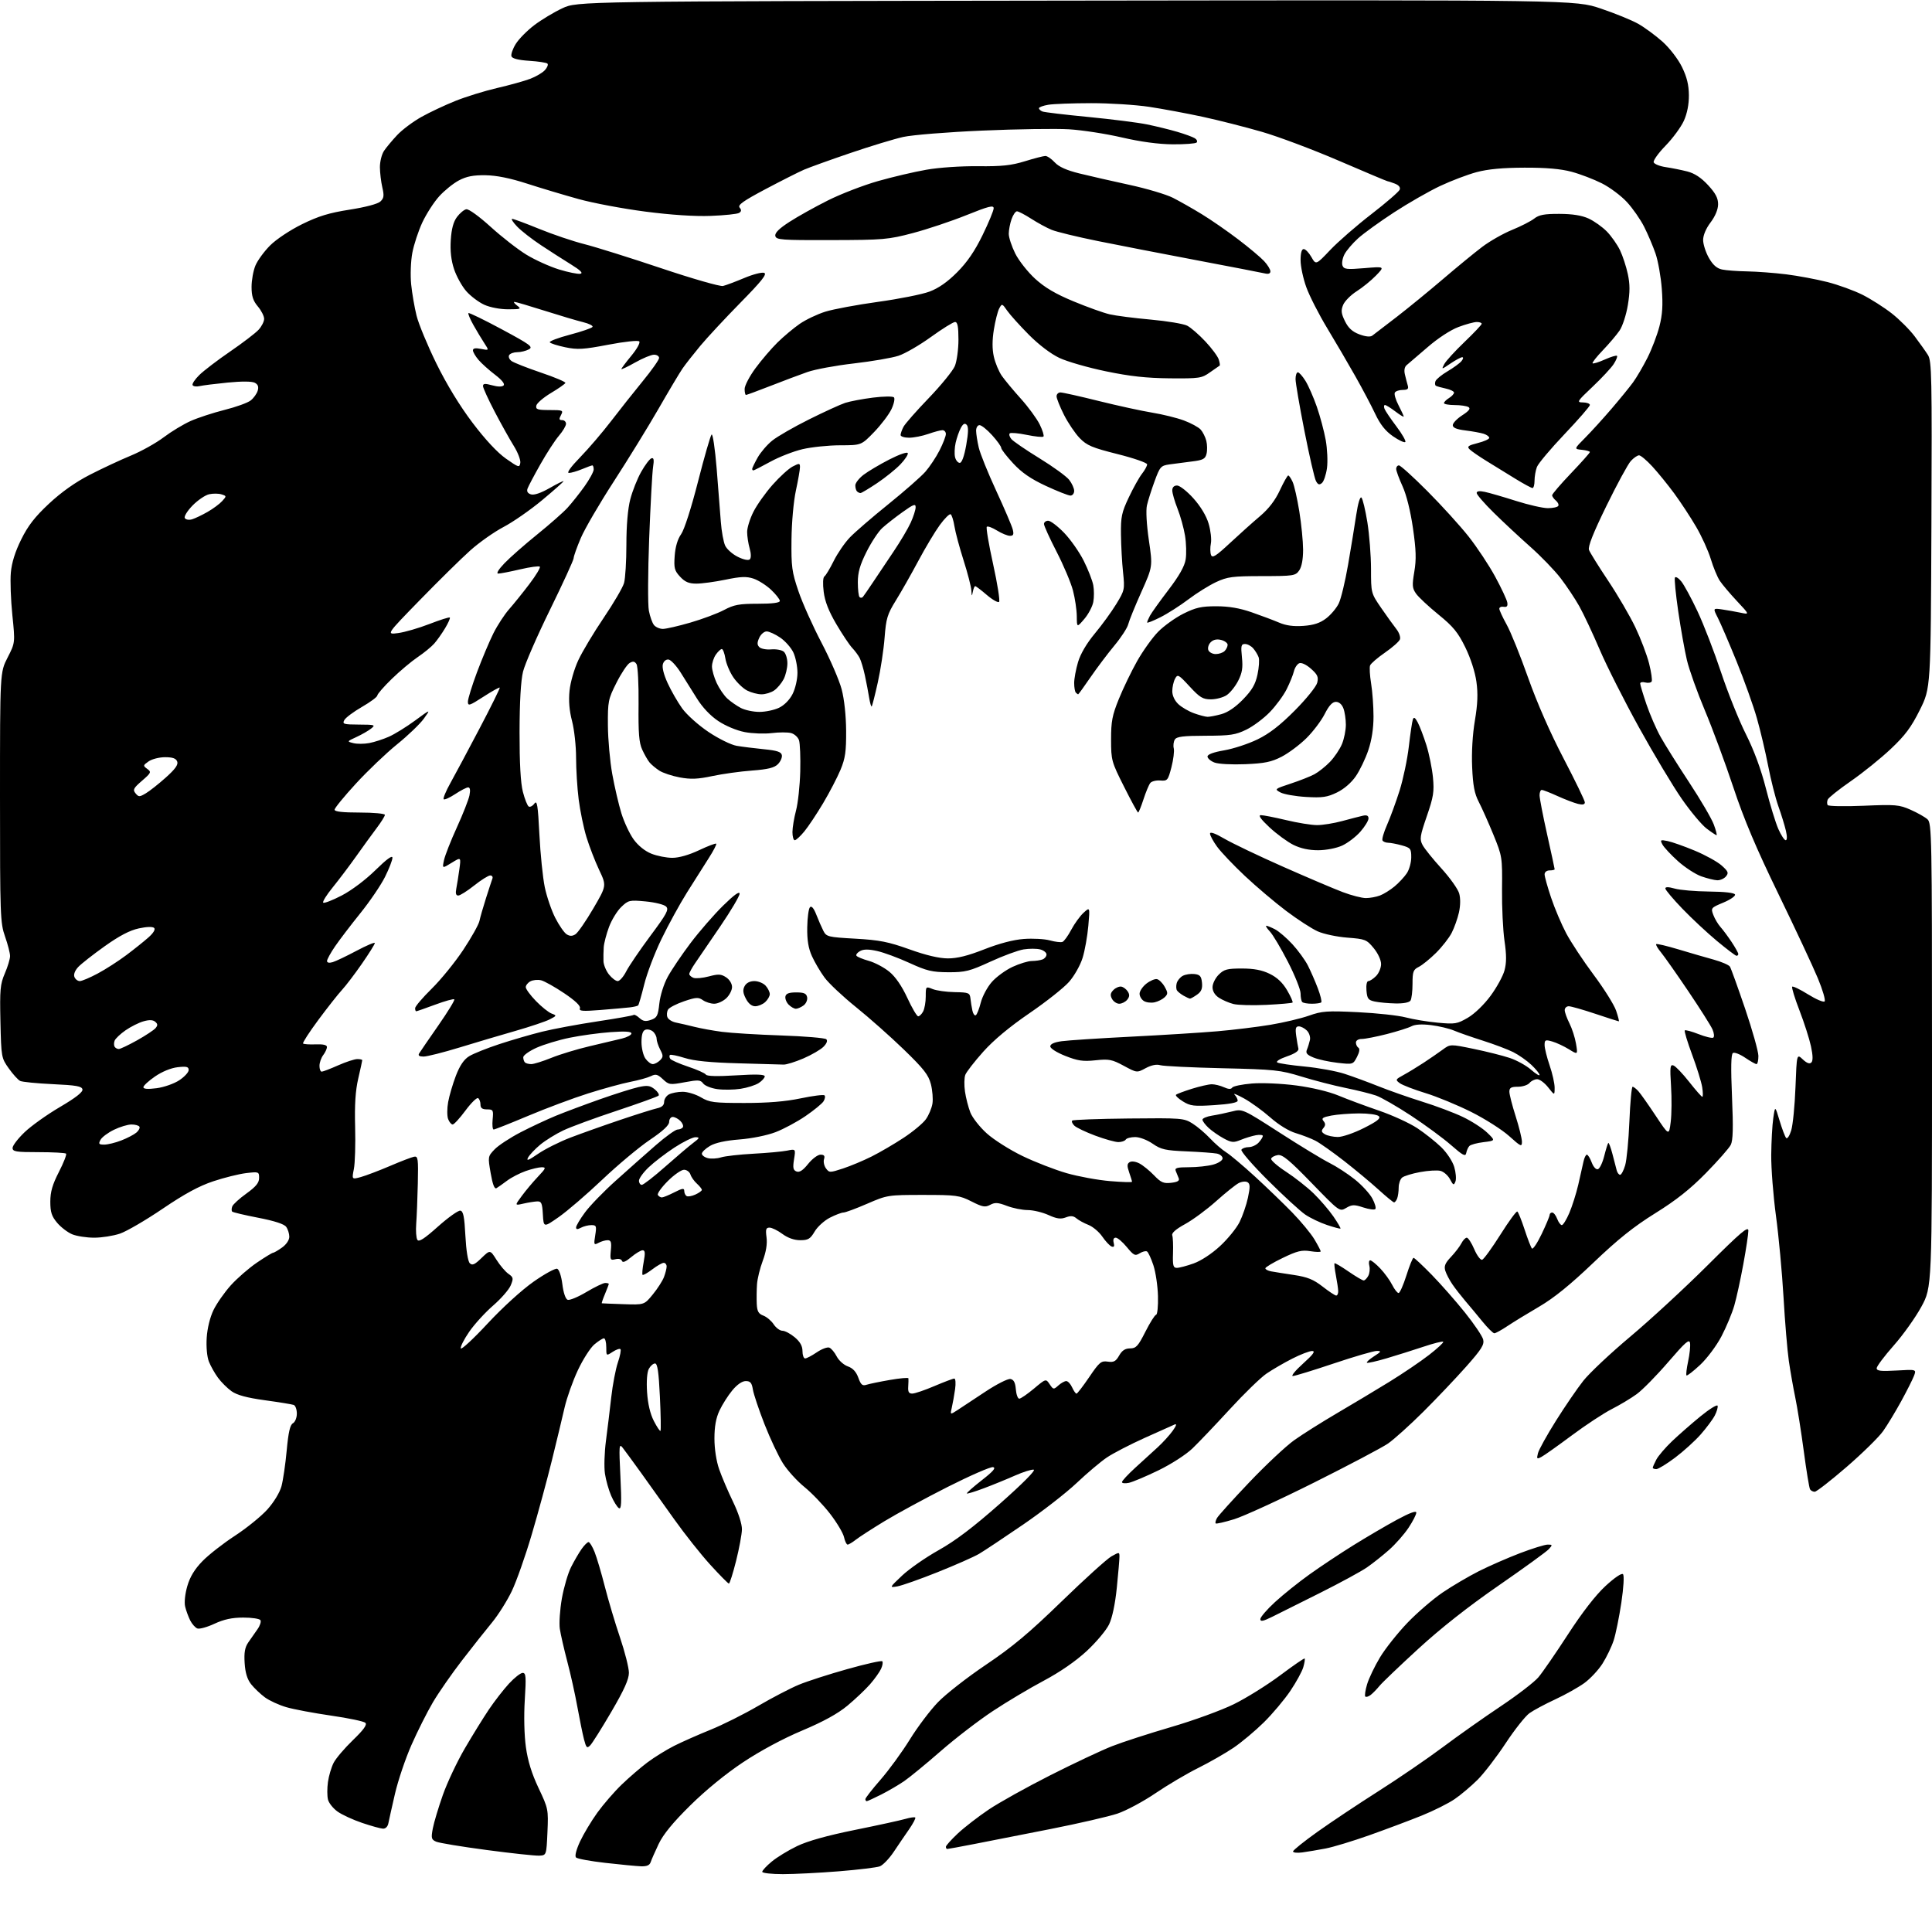 <?xml version="1.0" encoding="UTF-8" standalone="no"?>
<svg 
  version="1.1" 
  xmlns="http://www.w3.org/2000/svg" 
  xmlns:xlink="http://www.w3.org/1999/xlink" 
  xmlns:svg="http://www.w3.org/2000/svg"
  xmlns:rdf="http://www.w3.org/1999/02/22-rdf-syntax-ns#"
  xmlns:cc="http://creativecommons.org/ns#"
  xmlns:dc="http://purl.org/dc/elements/1.1/"
  viewBox="0 0 768 768"
  width="768"
  height="768"
>
<style>svg {background-color: white; }</style>"
<path stroke="none" fill="black" fill-rule="evenodd" d="M311.22,745.00C306.70,745.00 303.00,744.58 303.00,744.07C303.00,743.56 304.69,741.74 306.75,740.03C308.81,738.31 313.36,735.53 316.86,733.85C321.09,731.82 328.77,729.67 339.86,727.42C349.01,725.57 358.05,723.59 359.93,723.04C361.82,722.49 363.58,722.24 363.83,722.50C364.08,722.75 362.99,724.84 361.40,727.14C359.80,729.43 357.03,733.51 355.24,736.19C353.45,738.86 350.97,741.43 349.74,741.90C348.51,742.36 341.18,743.25 333.47,743.87C325.75,744.49 315.74,745.00 311.22,745.00zM254.78,741.88C252.98,741.81 246.64,741.21 240.70,740.53C234.76,739.86 229.49,738.89 228.98,738.38C228.42,737.82 229.04,735.36 230.56,732.06C231.94,729.10 235.03,723.93 237.44,720.58C239.85,717.24 244.23,712.19 247.16,709.37C250.10,706.54 254.71,702.57 257.42,700.54C260.13,698.52 264.87,695.58 267.97,694.01C271.07,692.45 277.55,689.58 282.38,687.63C287.20,685.69 295.73,681.42 301.32,678.16C306.92,674.89 314.20,671.10 317.50,669.73C320.80,668.35 329.48,665.55 336.80,663.50C344.11,661.44 350.37,660.04 350.71,660.38C351.05,660.72 350.84,662.06 350.24,663.37C349.64,664.68 347.66,667.46 345.83,669.55C344.00,671.63 339.97,675.45 336.88,678.02C333.03,681.22 327.33,684.36 318.88,687.92C311.27,691.12 302.21,695.99 295.39,700.52C288.52,705.09 280.49,711.65 274.36,717.71C267.50,724.48 263.64,729.19 261.83,733.00C260.40,736.02 258.96,739.29 258.64,740.25C258.23,741.48 257.09,741.96 254.78,741.88zM214.36,737.65C212.79,737.73 203.40,736.73 193.50,735.41C183.60,734.10 174.54,732.61 173.37,732.09C171.46,731.25 171.32,730.69 172.05,726.82C172.50,724.45 174.30,718.45 176.05,713.50C177.80,708.55 181.73,700.23 184.79,695.00C187.84,689.77 192.15,682.81 194.37,679.51C196.59,676.22 200.17,671.61 202.33,669.26C204.49,666.92 206.94,665.00 207.77,665.00C209.07,665.00 209.19,666.52 208.61,675.75C208.21,682.15 208.39,689.73 209.05,694.50C209.82,700.05 211.37,705.04 214.09,710.79C217.94,718.91 218.01,719.28 217.62,728.29C217.21,737.50 217.21,737.50 214.36,737.65zM517.75,736.36C515.69,736.64 514.00,736.47 514.00,735.98C514.00,735.49 518.39,731.97 523.75,728.15C529.11,724.33 540.02,717.06 548.00,711.99C555.98,706.92 567.45,699.07 573.50,694.55C579.55,690.02 589.92,682.70 596.54,678.28C603.16,673.86 609.91,668.67 611.54,666.74C613.17,664.82 618.46,657.14 623.30,649.68C628.96,640.96 634.27,634.11 638.18,630.49C641.76,627.18 644.63,625.23 645.16,625.76C645.69,626.29 645.42,630.94 644.51,637.08C643.65,642.81 642.28,649.57 641.45,652.11C640.62,654.64 638.62,658.78 637.02,661.31C635.41,663.85 632.16,667.32 629.80,669.04C627.43,670.75 622.23,673.67 618.24,675.52C614.24,677.37 609.63,679.84 607.99,681.01C606.35,682.17 602.09,687.56 598.52,692.97C594.95,698.38 589.95,704.89 587.42,707.43C584.88,709.96 580.77,713.44 578.29,715.14C575.82,716.85 569.90,719.81 565.14,721.73C560.39,723.65 551.07,727.14 544.44,729.50C537.81,731.85 529.94,734.24 526.94,734.81C523.95,735.38 519.81,736.08 517.75,736.36zM376.55,735.00C376.25,735.00 376.00,734.61 376.00,734.14C376.00,733.66 378.14,731.28 380.75,728.83C383.36,726.39 388.88,722.12 393.00,719.35C397.12,716.57 408.15,710.43 417.50,705.70C426.85,700.97 437.91,695.76 442.08,694.13C446.25,692.49 456.83,689.07 465.58,686.51C474.34,683.96 485.55,679.87 490.50,677.43C495.45,674.99 503.72,669.83 508.89,665.97C514.05,662.10 518.43,659.09 518.62,659.28C518.81,659.48 518.57,661.03 518.08,662.73C517.59,664.44 515.27,668.68 512.92,672.17C510.57,675.65 505.84,681.27 502.42,684.65C498.99,688.03 493.56,692.58 490.35,694.76C487.13,696.93 480.80,700.56 476.28,702.81C471.75,705.06 464.10,709.59 459.28,712.86C454.45,716.14 447.67,719.77 444.22,720.93C440.77,722.09 428.84,724.84 417.72,727.04C406.60,729.23 392.91,731.93 387.30,733.02C381.69,734.11 376.86,735.00 376.55,735.00zM152.23,726.92C151.28,726.88 147.55,725.85 143.95,724.63C140.34,723.41 135.95,721.39 134.20,720.14C132.44,718.89 130.72,716.74 130.38,715.36C130.03,713.99 130.02,710.86 130.36,708.41C130.69,705.97 131.72,702.51 132.63,700.73C133.55,698.95 137.01,694.89 140.31,691.71C144.55,687.62 146.00,685.60 145.25,684.85C144.67,684.27 138.55,682.98 131.66,681.99C124.77,680.99 116.74,679.49 113.82,678.63C110.89,677.78 107.04,676.01 105.27,674.70C103.49,673.38 101.04,671.04 99.82,669.50C98.29,667.55 97.49,664.95 97.25,661.09C96.98,656.91 97.35,654.84 98.70,652.88C99.69,651.43 101.33,649.09 102.34,647.67C103.35,646.25 103.88,644.62 103.53,644.04C103.17,643.47 100.10,643.00 96.69,643.01C92.23,643.02 89.03,643.71 85.23,645.47C82.34,646.82 79.28,647.66 78.45,647.34C77.61,647.02 76.33,645.57 75.60,644.13C74.88,642.68 73.97,640.22 73.60,638.65C73.20,636.99 73.56,633.60 74.46,630.49C75.53,626.80 77.36,623.78 80.46,620.60C82.91,618.07 88.72,613.53 93.37,610.50C98.02,607.47 103.82,602.76 106.27,600.05C108.88,597.14 111.19,593.34 111.89,590.80C112.53,588.44 113.47,582.03 113.97,576.57C114.64,569.32 115.30,566.41 116.44,565.77C117.31,565.29 118.00,563.58 118.00,561.92C118.00,560.28 117.44,558.73 116.75,558.48C116.06,558.23 110.91,557.39 105.30,556.62C98.10,555.63 94.21,554.57 92.05,553.04C90.37,551.84 87.94,549.43 86.66,547.68C85.37,545.93 83.75,543.04 83.04,541.26C82.29,539.35 81.93,535.45 82.17,531.76C82.41,528.00 83.49,523.61 84.87,520.77C86.13,518.17 89.22,513.75 91.73,510.95C94.25,508.16 98.91,504.10 102.10,501.93C105.28,499.77 108.18,498.00 108.54,498.00C108.90,498.00 110.50,497.07 112.10,495.93C113.82,494.70 115.00,492.96 115.00,491.62C115.00,490.39 114.44,488.62 113.75,487.68C112.94,486.57 109.07,485.32 102.67,484.08C97.27,483.04 92.60,481.93 92.30,481.63C92.00,481.33 92.01,480.40 92.33,479.57C92.65,478.74 95.18,476.43 97.96,474.44C101.74,471.71 103.00,470.18 103.00,468.27C103.00,465.79 102.86,465.74 97.84,466.33C95.00,466.67 89.12,468.13 84.77,469.58C79.14,471.45 73.36,474.59 64.66,480.49C57.95,485.04 50.32,489.49 47.70,490.38C45.08,491.27 40.46,492.00 37.43,492.00C34.41,492.00 30.47,491.39 28.67,490.64C26.88,489.89 24.19,487.83 22.70,486.06C20.53,483.47 20.00,481.84 20.00,477.67C20.01,473.76 20.84,470.88 23.43,465.84C25.31,462.18 26.58,458.91 26.26,458.59C25.93,458.27 21.02,458.00 15.33,458.00C6.31,458.00 5.00,457.79 5.00,456.32C5.00,455.39 7.15,452.58 9.78,450.07C12.41,447.55 18.72,443.05 23.82,440.06C30.04,436.41 32.98,434.12 32.78,433.06C32.53,431.79 30.34,431.40 20.99,430.97C14.67,430.67 8.82,430.10 8.00,429.68C7.17,429.27 5.15,427.04 3.50,424.72C0.55,420.57 0.49,420.26 0.17,406.14C-0.11,393.38 0.08,391.24 1.92,386.95C3.07,384.30 4.00,381.19 4.00,380.04C4.00,378.89 3.10,375.39 2.00,372.26C0.10,366.86 0.00,364.01 0.00,316.93C0.00,267.28 0.00,267.28 3.02,261.39C6.04,255.50 6.04,255.50 4.91,244.50C4.29,238.45 4.02,230.85 4.31,227.61C4.66,223.67 6.02,219.31 8.43,214.45C11.15,208.95 13.84,205.48 19.49,200.20C24.45,195.58 29.93,191.70 35.73,188.72C40.56,186.24 47.89,182.82 52.03,181.11C56.17,179.40 62.02,176.13 65.03,173.86C68.04,171.58 72.87,168.66 75.77,167.36C78.67,166.07 84.74,164.08 89.27,162.94C93.80,161.81 98.47,160.12 99.65,159.19C100.83,158.26 102.08,156.51 102.44,155.31C102.90,153.76 102.57,152.84 101.30,152.16C100.17,151.56 96.13,151.53 90.50,152.08C85.55,152.57 80.52,153.20 79.31,153.49C78.11,153.77 76.87,153.61 76.57,153.11C76.27,152.62 77.48,150.79 79.26,149.05C81.04,147.31 86.55,143.11 91.50,139.72C96.45,136.33 101.51,132.46 102.75,131.13C103.99,129.80 105.00,127.83 105.00,126.75C105.00,125.67 103.88,123.45 102.50,121.82C100.59,119.55 100.00,117.71 100.00,114.05C100.00,111.40 100.69,107.58 101.54,105.55C102.39,103.52 105.02,99.92 107.39,97.55C109.84,95.11 115.34,91.45 120.10,89.11C126.64,85.90 130.83,84.62 139.00,83.34C145.29,82.36 150.18,81.06 151.21,80.10C152.61,78.78 152.75,77.79 151.98,74.50C151.47,72.30 151.04,68.69 151.02,66.47C151.01,64.26 151.74,61.33 152.65,59.97C153.56,58.61 155.92,55.78 157.90,53.68C159.88,51.57 164.20,48.34 167.50,46.49C170.80,44.64 176.92,41.76 181.10,40.09C185.29,38.42 192.71,36.12 197.60,34.99C202.50,33.86 208.39,32.22 210.70,31.35C213.01,30.48 215.67,28.92 216.61,27.88C217.55,26.84 218.01,25.67 217.62,25.29C217.24,24.90 213.98,24.40 210.38,24.17C206.12,23.90 203.66,23.29 203.32,22.40C203.04,21.66 203.80,19.44 205.02,17.47C206.24,15.50 209.56,12.13 212.41,9.98C215.25,7.83 220.26,4.82 223.54,3.29C229.50,0.50 229.50,0.50 427.84,0.24C626.19,-0.02 626.19,-0.02 636.34,3.40C641.93,5.28 648.62,8.01 651.22,9.47C653.81,10.94 658.17,14.15 660.92,16.61C663.75,19.17 667.07,23.48 668.61,26.63C670.56,30.61 671.33,33.77 671.36,37.84C671.39,41.47 670.67,45.12 669.36,48.02C668.23,50.51 664.97,54.95 662.10,57.90C659.23,60.84 657.10,63.83 657.37,64.53C657.64,65.23 659.80,66.09 662.18,66.44C664.56,66.79 668.41,67.57 670.74,68.16C673.64,68.91 676.24,70.63 678.99,73.60C681.99,76.86 682.99,78.78 682.97,81.23C682.95,83.28 681.83,85.97 679.97,88.43C678.15,90.83 677.01,93.55 677.02,95.43C677.03,97.12 678.05,100.30 679.30,102.50C680.89,105.30 682.44,106.68 684.53,107.13C686.16,107.48 690.66,107.82 694.53,107.88C698.39,107.95 705.37,108.47 710.03,109.05C714.69,109.63 722.05,111.01 726.39,112.11C730.73,113.21 737.03,115.50 740.39,117.19C743.75,118.89 748.98,122.22 752.02,124.60C755.05,126.98 759.15,131.08 761.13,133.72C763.11,136.35 765.47,139.67 766.38,141.11C767.89,143.48 768.02,149.58 767.77,208.61C767.50,273.50 767.50,273.50 763.17,282.20C759.74,289.08 757.34,292.32 751.63,297.70C747.67,301.44 740.53,307.20 735.76,310.50C731.00,313.80 726.85,317.10 726.55,317.84C726.24,318.58 726.23,319.56 726.52,320.03C726.81,320.50 733.24,320.62 740.80,320.30C753.49,319.76 754.94,319.88 759.49,321.89C762.21,323.09 765.23,324.80 766.21,325.69C767.90,327.22 768.00,332.25 768.00,419.49C768.00,511.67 768.00,511.67 763.78,519.43C761.46,523.70 756.52,530.64 752.79,534.85C749.07,539.06 746.02,543.12 746.01,543.88C746.00,544.97 747.63,545.16 753.91,544.80C761.82,544.34 761.82,544.34 760.84,546.92C760.30,548.34 758.02,552.88 755.76,557.00C753.51,561.12 750.28,566.46 748.58,568.87C746.89,571.27 740.36,577.68 734.07,583.12C727.78,588.55 722.07,593.00 721.38,593.00C720.68,593.00 719.85,592.56 719.52,592.03C719.19,591.50 718.06,584.63 717.02,576.78C715.97,568.93 714.45,559.35 713.64,555.50C712.84,551.65 711.69,545.12 711.09,541.00C710.50,536.88 709.54,525.48 708.98,515.68C708.41,505.88 707.06,491.31 705.97,483.30C704.89,475.29 704.04,464.40 704.09,459.12C704.14,453.83 704.50,447.25 704.90,444.50C705.62,439.50 705.62,439.50 707.42,445.50C708.41,448.80 709.59,451.89 710.03,452.37C710.48,452.85 711.38,451.50 712.03,449.37C712.69,447.24 713.45,439.51 713.73,432.19C714.24,418.87 714.24,418.87 716.63,421.12C718.25,422.64 719.36,423.04 720.04,422.36C720.72,421.68 720.68,419.59 719.89,415.92C719.25,412.94 717.19,406.51 715.31,401.64C713.43,396.77 712.13,392.53 712.43,392.23C712.73,391.93 715.57,393.30 718.74,395.28C721.91,397.25 724.86,398.51 725.31,398.08C725.75,397.64 724.55,393.51 722.63,388.89C720.72,384.28 713.69,369.25 707.01,355.50C698.11,337.18 693.30,325.82 689.03,312.98C685.83,303.35 680.74,289.60 677.72,282.42C674.70,275.25 671.49,266.26 670.58,262.44C669.68,258.62 668.12,249.88 667.12,243.00C666.12,236.12 665.53,230.09 665.81,229.59C666.09,229.09 667.22,229.76 668.31,231.09C669.41,232.41 672.32,237.78 674.78,243.00C677.24,248.22 681.45,259.12 684.13,267.20C686.82,275.29 691.27,286.38 694.02,291.84C697.27,298.30 700.06,305.86 701.98,313.44C703.61,319.85 705.83,327.10 706.92,329.55C708.00,332.00 709.32,334.00 709.84,334.00C710.42,334.00 710.46,332.56 709.93,330.25C709.45,328.19 708.11,323.80 706.93,320.50C705.76,317.20 703.94,310.00 702.88,304.50C701.82,299.00 699.80,290.45 698.39,285.50C696.99,280.55 693.36,270.43 690.35,263.00C687.33,255.57 683.96,247.75 682.87,245.61C680.89,241.72 680.89,241.72 684.69,242.28C686.79,242.59 690.08,243.17 692.00,243.58C695.50,244.31 695.50,244.31 690.43,238.90C687.65,235.93 684.58,232.29 683.61,230.82C682.65,229.34 681.05,225.48 680.07,222.24C679.09,218.99 676.47,213.22 674.24,209.41C672.02,205.60 668.09,199.63 665.53,196.14C662.96,192.65 659.03,187.82 656.80,185.40C654.57,182.98 652.21,181.00 651.55,181.00C650.89,181.00 649.42,182.01 648.28,183.25C647.14,184.49 642.78,192.52 638.58,201.11C633.30,211.90 631.17,217.30 631.65,218.61C632.04,219.65 635.47,225.17 639.28,230.87C643.09,236.58 647.95,244.90 650.08,249.37C652.21,253.84 654.67,260.31 655.54,263.75C656.41,267.19 656.86,270.41 656.56,270.91C656.25,271.41 655.10,271.58 654.00,271.29C652.90,271.00 652.00,271.19 652.00,271.71C652.00,272.23 653.12,275.95 654.49,279.98C655.87,284.02 658.39,289.84 660.11,292.91C661.82,295.98 666.93,304.12 671.46,311.00C675.99,317.88 680.40,325.41 681.26,327.75C682.13,330.09 682.62,332.00 682.35,332.00C682.09,332.00 680.29,330.80 678.36,329.33C676.43,327.86 672.01,322.57 668.54,317.58C665.06,312.58 657.41,299.81 651.54,289.19C645.67,278.57 638.62,264.62 635.88,258.19C633.13,251.76 629.50,244.03 627.80,241.00C626.10,237.97 622.75,232.94 620.35,229.81C617.94,226.68 612.51,221.06 608.27,217.31C604.04,213.56 597.52,207.49 593.79,203.81C590.05,200.13 587.00,196.61 587.00,195.98C587.00,195.22 588.08,195.07 590.25,195.53C592.04,195.91 597.60,197.52 602.60,199.11C607.61,200.70 613.32,202.00 615.29,202.00C617.27,202.00 619.13,201.60 619.43,201.11C619.73,200.63 619.31,199.67 618.49,198.99C617.67,198.31 617.00,197.36 617.00,196.87C617.00,196.38 620.38,192.45 624.50,188.13C628.62,183.81 632.00,180.02 632.00,179.70C632.00,179.39 630.58,178.99 628.84,178.81C625.67,178.50 625.67,178.50 630.14,174.00C632.59,171.53 637.30,166.35 640.60,162.50C643.90,158.65 647.75,153.93 649.16,152.00C650.57,150.07 653.14,145.68 654.89,142.22C656.63,138.77 658.77,133.15 659.65,129.72C660.84,125.09 661.08,121.28 660.59,114.82C660.23,110.04 659.11,103.73 658.10,100.79C657.09,97.86 655.05,93.06 653.57,90.14C652.09,87.21 649.01,82.79 646.72,80.32C644.44,77.84 639.96,74.49 636.76,72.88C633.56,71.27 628.15,69.19 624.72,68.28C620.43,67.13 614.63,66.62 606.00,66.65C597.40,66.67 591.47,67.23 587.00,68.42C583.42,69.38 576.90,71.85 572.50,73.92C568.10,75.99 559.86,80.71 554.19,84.40C548.51,88.10 542.07,92.75 539.87,94.74C537.67,96.72 535.23,99.59 534.44,101.11C533.66,102.63 533.31,104.64 533.66,105.57C534.23,107.05 535.34,107.18 542.40,106.59C550.48,105.91 550.48,105.91 546.99,109.52C545.07,111.50 541.60,114.33 539.27,115.80C536.95,117.28 534.54,119.70 533.92,121.20C533.00,123.41 533.14,124.61 534.65,127.69C535.98,130.40 537.58,131.87 540.36,132.91C542.82,133.83 544.68,134.02 545.49,133.43C546.19,132.92 550.53,129.59 555.13,126.04C559.73,122.49 568.04,115.69 573.60,110.94C579.15,106.19 586.17,100.43 589.20,98.14C592.23,95.85 597.57,92.81 601.07,91.39C604.56,89.97 608.51,87.95 609.85,86.91C611.76,85.40 613.89,85.00 619.88,85.02C625.09,85.04 628.76,85.62 631.50,86.87C633.70,87.88 636.96,90.20 638.76,92.04C640.55,93.88 642.89,97.22 643.97,99.45C645.04,101.68 646.44,105.94 647.08,108.92C647.96,113.01 647.96,116.04 647.09,121.31C646.45,125.15 644.98,129.68 643.81,131.39C642.65,133.10 639.65,136.63 637.16,139.23C634.66,141.83 632.83,144.16 633.08,144.42C633.34,144.67 635.52,144.00 637.92,142.92C640.33,141.85 642.52,141.18 642.78,141.45C643.05,141.72 642.46,143.19 641.47,144.72C640.48,146.25 636.71,150.30 633.09,153.72C626.87,159.60 626.65,159.95 629.25,159.97C630.76,159.99 632.00,160.44 632.00,160.99C632.00,161.53 627.48,166.73 621.95,172.55C616.42,178.37 611.47,184.26 610.95,185.63C610.43,187.01 610.00,189.45 610.00,191.07C610.00,192.68 609.64,194.00 609.19,194.00C608.75,194.00 605.71,192.36 602.44,190.35C599.17,188.34 594.03,185.18 591.00,183.31C587.98,181.45 584.90,179.33 584.17,178.60C583.07,177.50 583.62,177.08 587.42,176.12C589.94,175.49 592.00,174.56 592.00,174.05C592.00,173.55 591.00,172.82 589.79,172.43C588.57,172.05 585.31,171.45 582.54,171.11C579.01,170.68 577.50,170.05 577.50,169.01C577.50,168.19 579.20,166.42 581.27,165.08C583.94,163.35 584.67,162.41 583.77,161.84C583.07,161.39 580.59,161.02 578.25,161.02C575.91,161.01 574.00,160.66 574.00,160.24C574.00,159.82 574.90,158.92 576.00,158.23C577.10,157.55 578.00,156.57 578.00,156.07C578.00,155.57 576.54,154.85 574.75,154.46C572.96,154.08 571.18,153.58 570.79,153.35C570.41,153.12 570.33,152.29 570.63,151.51C570.94,150.73 573.09,148.97 575.42,147.60C577.75,146.23 580.24,144.41 580.95,143.56C581.66,142.70 581.80,142.00 581.26,142.00C580.72,142.00 578.63,143.12 576.61,144.49C572.99,146.95 572.95,146.95 574.12,144.74C574.77,143.51 578.39,139.55 582.15,135.95C585.92,132.34 589.00,129.08 589.00,128.70C589.00,128.31 588.12,128.00 587.04,128.00C585.96,128.00 582.68,128.89 579.76,129.99C576.63,131.16 571.59,134.45 567.48,138.02C563.64,141.34 559.90,144.55 559.17,145.14C558.33,145.83 558.07,147.21 558.47,148.86C558.81,150.31 559.33,152.29 559.61,153.25C560.01,154.59 559.55,155.00 557.63,155.00C556.25,155.00 554.83,155.47 554.48,156.04C554.12,156.61 554.77,158.87 555.92,161.07C557.06,163.26 558.00,165.30 558.00,165.58C558.00,165.87 556.50,164.95 554.66,163.55C552.82,162.15 550.97,161.00 550.55,161.00C550.13,161.00 550.05,161.68 550.36,162.50C550.68,163.33 552.82,166.49 555.11,169.53C557.40,172.57 558.99,175.35 558.63,175.71C558.27,176.07 556.07,175.04 553.74,173.43C550.73,171.35 548.67,168.76 546.66,164.50C545.10,161.20 541.53,154.45 538.73,149.50C535.94,144.55 530.93,136.00 527.61,130.50C524.29,125.00 520.54,117.67 519.29,114.20C518.03,110.74 517.00,105.90 517.00,103.45C517.00,100.55 517.44,99.00 518.25,99.01C518.94,99.01 520.31,100.44 521.30,102.18C523.11,105.35 523.11,105.35 528.80,99.35C531.94,96.05 539.30,89.64 545.17,85.11C551.04,80.57 556.09,76.20 556.40,75.40C556.76,74.46 556.05,73.59 554.42,72.97C553.02,72.44 551.68,72.00 551.45,72.00C551.22,72.00 542.59,68.36 532.27,63.92C521.95,59.47 508.10,54.27 501.50,52.37C494.90,50.46 484.33,47.78 478.00,46.41C471.68,45.05 462.12,43.27 456.76,42.46C451.40,41.66 441.05,41.00 433.76,41.01C426.47,41.02 418.81,41.30 416.75,41.64C414.69,41.98 413.00,42.60 413.00,43.02C413.00,43.44 413.64,44.03 414.42,44.33C415.20,44.63 423.41,45.61 432.67,46.50C441.92,47.40 452.43,48.73 456.00,49.46C459.57,50.20 464.98,51.52 468.00,52.41C471.02,53.30 474.16,54.45 474.97,54.96C475.78,55.47 476.10,56.24 475.67,56.66C475.25,57.08 470.99,57.40 466.20,57.37C460.52,57.33 453.50,56.38 446.00,54.65C439.68,53.18 430.23,51.72 425.00,51.40C419.77,51.08 404.25,51.31 390.50,51.91C376.60,52.51 362.61,53.64 359.00,54.45C355.43,55.25 345.98,58.12 338.00,60.84C330.02,63.55 321.74,66.54 319.60,67.46C317.45,68.39 310.57,71.87 304.31,75.18C295.40,79.91 293.17,81.50 294.01,82.52C294.80,83.47 294.75,84.04 293.80,84.64C293.08,85.08 288.00,85.62 282.50,85.82C276.09,86.06 266.75,85.44 256.50,84.11C247.70,82.97 235.78,80.73 230.00,79.13C224.22,77.53 215.00,74.77 209.50,72.99C202.76,70.81 197.38,69.73 193.00,69.66C188.15,69.59 185.47,70.11 182.43,71.71C180.19,72.89 176.66,75.74 174.57,78.05C172.48,80.36 169.48,85.03 167.89,88.41C166.31,91.80 164.51,97.26 163.90,100.54C163.28,103.86 163.08,109.38 163.44,113.00C163.80,116.58 164.77,122.20 165.59,125.50C166.41,128.80 169.96,137.35 173.47,144.50C177.54,152.78 182.75,161.33 187.83,168.04C192.91,174.76 197.73,179.93 201.15,182.33C206.17,185.86 206.52,185.96 206.83,184.00C207.00,182.85 205.83,179.79 204.21,177.21C202.60,174.62 199.19,168.51 196.64,163.64C194.09,158.76 192.00,154.19 192.00,153.47C192.00,152.45 192.80,152.38 195.62,153.16C197.89,153.79 199.59,153.81 200.18,153.22C200.78,152.62 199.52,151.05 196.81,148.98C194.44,147.18 191.49,144.53 190.25,143.10C189.02,141.67 188.01,139.95 188.00,139.28C188.00,138.43 188.99,138.25 191.23,138.70C194.45,139.34 194.45,139.34 192.53,136.42C191.47,134.81 189.52,131.56 188.19,129.20C186.86,126.83 185.97,124.70 186.21,124.46C186.45,124.21 192.41,127.11 199.46,130.90C210.91,137.06 212.05,137.90 210.20,138.89C209.06,139.50 207.00,140.00 205.62,140.00C204.25,140.00 202.80,140.52 202.41,141.15C202.01,141.79 202.43,142.84 203.34,143.51C204.24,144.17 209.49,146.23 214.99,148.10C220.50,149.96 224.89,151.82 224.75,152.22C224.61,152.62 222.03,154.43 219.01,156.23C216.00,158.03 213.38,160.29 213.19,161.25C212.90,162.75 213.66,163.00 218.46,163.00C223.76,163.00 224.01,163.11 223.00,165.00C222.15,166.60 222.24,167.00 223.46,167.00C224.31,167.00 225.00,167.66 225.00,168.47C225.00,169.27 223.73,171.41 222.18,173.22C220.63,175.02 217.33,180.10 214.85,184.50C212.36,188.90 210.05,193.26 209.71,194.20C209.30,195.34 209.74,196.10 211.06,196.52C212.31,196.91 215.00,196.00 218.51,194.00C221.53,192.27 224.00,191.05 224.00,191.30C224.00,191.54 220.19,194.92 215.53,198.80C210.88,202.68 203.98,207.48 200.21,209.46C196.44,211.44 190.46,215.65 186.93,218.82C183.39,221.98 174.43,230.81 167.00,238.43C153.50,252.28 153.50,252.28 158.25,251.66C160.86,251.32 166.46,249.69 170.70,248.05C174.93,246.41 178.58,245.25 178.81,245.48C179.04,245.71 178.20,247.61 176.95,249.70C175.70,251.79 173.74,254.56 172.59,255.86C171.44,257.15 168.47,259.58 166.00,261.24C163.53,262.91 158.91,266.79 155.75,269.86C152.59,272.93 150.00,275.90 149.99,276.47C149.98,277.04 147.24,279.07 143.89,281.00C140.55,282.93 137.38,285.29 136.87,286.25C136.02,287.84 136.57,288.00 142.71,288.03C149.08,288.06 149.37,288.16 147.50,289.64C146.40,290.51 143.78,292.01 141.68,292.98C137.86,294.74 137.86,294.75 140.49,295.41C141.93,295.77 144.77,295.76 146.78,295.38C148.79,295.00 152.31,293.87 154.60,292.85C156.89,291.84 161.58,288.94 165.02,286.41C171.27,281.81 171.27,281.81 168.50,285.65C166.98,287.77 162.18,292.38 157.83,295.89C153.49,299.41 146.12,306.44 141.47,311.51C136.81,316.58 133.00,321.24 133.00,321.87C133.00,322.64 136.21,323.00 143.00,323.00C148.50,323.00 153.00,323.42 153.00,323.92C153.00,324.43 151.53,326.79 149.73,329.17C147.94,331.55 144.25,336.62 141.55,340.44C138.85,344.25 134.65,349.80 132.24,352.77C129.82,355.74 128.13,358.46 128.48,358.81C128.83,359.17 132.13,357.90 135.81,355.99C139.72,353.97 145.31,349.76 149.25,345.89C153.70,341.52 156.00,339.84 156.00,340.97C156.00,341.91 154.66,345.35 153.03,348.62C151.40,351.88 146.99,358.37 143.23,363.03C139.48,367.69 134.96,373.61 133.20,376.18C131.44,378.75 130.00,381.37 130.00,382.00C130.00,382.71 130.84,382.88 132.25,382.47C133.49,382.10 137.76,380.06 141.75,377.94C145.74,375.82 149.00,374.44 149.00,374.88C149.00,375.33 146.69,379.02 143.87,383.09C141.04,387.17 137.48,391.85 135.95,393.50C134.42,395.15 130.20,400.51 126.57,405.40C122.94,410.30 120.20,414.53 120.48,414.81C120.76,415.09 123.02,415.25 125.50,415.15C128.55,415.04 129.99,415.39 129.97,416.24C129.95,416.93 129.28,418.37 128.47,419.44C127.66,420.51 127.00,422.42 127.00,423.69C127.00,424.96 127.39,426.00 127.88,426.00C128.36,426.00 131.29,424.88 134.40,423.50C137.51,422.12 140.94,421.00 142.03,421.00C143.11,421.00 144.00,421.20 144.00,421.44C144.00,421.68 143.29,424.94 142.42,428.69C141.29,433.53 140.93,439.11 141.17,448.00C141.35,454.88 141.13,462.39 140.67,464.69C139.84,468.88 139.84,468.88 143.48,467.88C145.48,467.32 150.68,465.35 155.03,463.49C159.38,461.62 163.71,459.97 164.64,459.80C166.17,459.53 166.31,460.62 166.09,470.47C165.95,476.51 165.66,483.71 165.45,486.47C165.24,489.24 165.44,492.10 165.90,492.83C166.51,493.83 168.60,492.49 174.11,487.57C178.17,483.95 182.18,481.10 183.00,481.25C184.17,481.46 184.61,483.65 185.00,491.21C185.30,497.00 186.00,501.41 186.75,502.15C187.74,503.14 188.69,502.73 191.41,500.08C194.83,496.77 194.83,496.77 197.37,500.80C198.77,503.02 200.90,505.52 202.10,506.36C204.09,507.75 204.17,508.17 203.02,510.95C202.32,512.64 199.17,516.26 196.01,518.99C192.85,521.73 188.58,526.41 186.52,529.40C184.46,532.39 182.95,535.36 183.17,536.01C183.38,536.65 188.18,532.21 193.82,526.14C199.76,519.75 207.47,512.74 212.12,509.48C216.54,506.38 220.76,504.08 221.50,504.36C222.27,504.66 223.14,507.27 223.55,510.52C223.96,513.86 224.81,516.38 225.64,516.69C226.40,516.98 229.75,515.60 233.08,513.61C236.42,511.62 239.79,510.00 240.57,510.00C241.36,510.00 242.00,510.17 242.00,510.38C242.00,510.59 241.32,512.39 240.49,514.38C239.65,516.37 239.09,518.03 239.24,518.08C239.38,518.12 243.24,518.28 247.80,518.43C256.11,518.71 256.11,518.71 259.49,514.57C261.36,512.30 263.36,509.18 263.94,507.65C264.52,506.12 265.00,504.22 265.00,503.43C265.00,502.65 264.48,502.00 263.84,502.00C263.21,502.00 261.15,503.17 259.28,504.60C257.40,506.03 255.67,507.01 255.43,506.77C255.19,506.53 255.39,504.23 255.87,501.67C256.54,498.07 256.45,497.00 255.45,497.00C254.74,497.00 252.69,498.23 250.90,499.73C248.75,501.54 247.52,502.05 247.25,501.24C247.00,500.51 245.92,500.23 244.64,500.56C242.60,501.07 242.47,500.81 242.82,497.05C243.14,493.78 242.89,493.00 241.54,493.00C240.62,493.00 238.99,493.47 237.92,494.05C236.09,495.02 236.00,494.83 236.61,491.05C237.20,487.35 237.07,487.00 235.06,487.00C233.86,487.00 232.00,487.47 230.93,488.04C229.54,488.78 229.00,488.75 229.00,487.92C229.00,487.29 230.58,484.61 232.52,481.98C234.45,479.34 239.96,473.65 244.77,469.34C249.57,465.02 256.72,458.68 260.66,455.25C264.61,451.81 268.52,449.00 269.36,449.00C270.20,449.00 271.14,448.59 271.45,448.08C271.76,447.57 271.31,446.45 270.44,445.58C269.57,444.71 268.21,444.00 267.43,444.00C266.64,444.00 266.00,444.89 266.00,445.97C266.00,447.31 263.53,449.61 258.27,453.15C254.02,456.02 245.53,463.12 239.40,468.94C233.27,474.75 225.52,481.41 222.18,483.75C216.10,488.00 216.10,488.00 215.80,482.75C215.54,478.23 215.22,477.51 213.50,477.58C212.40,477.63 209.94,478.02 208.03,478.46C204.57,479.25 204.57,479.25 207.44,475.38C209.01,473.24 211.90,469.81 213.85,467.75C217.00,464.43 217.17,464.00 215.33,464.00C214.19,464.00 211.31,464.68 208.94,465.52C206.58,466.36 203.26,468.07 201.57,469.34C199.88,470.61 197.98,471.95 197.35,472.32C196.57,472.77 195.83,470.85 195.05,466.36C193.91,459.80 193.93,459.69 196.61,456.89C198.10,455.33 202.74,452.29 206.91,450.12C211.08,447.96 217.43,444.99 221.00,443.52C224.57,442.06 232.45,439.11 238.50,436.97C244.55,434.84 251.42,432.67 253.77,432.15C257.32,431.36 258.40,431.51 260.27,433.02C261.49,434.01 262.18,435.15 261.79,435.54C261.40,435.93 253.92,438.63 245.17,441.54C236.41,444.44 226.83,447.97 223.87,449.38C220.92,450.78 216.81,453.33 214.74,455.04C212.68,456.76 210.51,459.05 209.92,460.14C209.12,461.65 210.08,461.29 213.90,458.66C216.67,456.76 222.48,453.85 226.81,452.19C231.15,450.54 240.05,447.37 246.60,445.16C253.14,442.95 259.74,440.88 261.25,440.55C263.11,440.15 264.00,439.33 264.00,438.02C264.00,436.95 264.87,435.60 265.93,435.04C267.00,434.47 269.45,434.00 271.38,434.00C273.31,434.00 276.58,435.00 278.65,436.22C282.05,438.23 283.77,438.45 295.96,438.45C305.29,438.45 312.24,437.88 318.30,436.61C323.14,435.60 327.40,435.06 327.76,435.43C328.13,435.80 327.95,436.86 327.36,437.80C326.77,438.73 323.56,441.36 320.23,443.64C316.90,445.92 311.55,448.80 308.34,450.03C304.97,451.33 298.90,452.56 293.98,452.95C288.39,453.39 284.35,454.27 282.23,455.52C280.45,456.57 279.00,457.96 279.00,458.61C279.00,459.25 280.07,460.05 281.38,460.38C282.69,460.71 285.05,460.57 286.63,460.07C288.21,459.57 294.00,458.92 299.50,458.62C305.00,458.33 311.03,457.77 312.90,457.39C316.31,456.69 316.31,456.69 315.64,460.87C315.10,464.26 315.29,465.17 316.64,465.69C317.81,466.14 319.20,465.23 321.25,462.67C322.87,460.65 325.08,459.00 326.16,459.00C327.61,459.00 327.98,459.48 327.56,460.80C327.25,461.79 327.59,463.43 328.33,464.44C329.62,466.20 329.87,466.21 335.09,464.50C338.06,463.52 343.19,461.38 346.48,459.73C349.77,458.08 355.51,454.73 359.22,452.28C362.94,449.83 366.92,446.52 368.05,444.92C369.19,443.33 370.36,440.54 370.66,438.72C370.95,436.91 370.67,433.42 370.04,430.96C369.09,427.28 367.20,424.87 359.28,417.20C354.00,412.09 345.43,404.49 340.25,400.33C335.07,396.16 329.46,390.89 327.79,388.62C326.12,386.36 323.86,382.53 322.77,380.11C321.34,376.96 320.81,373.74 320.89,368.66C320.95,364.78 321.44,361.16 321.98,360.62C322.61,359.99 323.49,361.02 324.49,363.57C325.33,365.73 326.59,368.62 327.29,370.00C328.51,372.38 329.11,372.53 340.03,373.14C349.65,373.69 353.11,374.37 361.50,377.37C368.09,379.74 373.30,380.96 376.77,380.98C380.51,380.99 384.73,379.94 391.27,377.37C397.19,375.04 402.83,373.56 407.00,373.25C410.57,372.99 415.22,373.24 417.32,373.82C419.43,374.40 421.68,374.68 422.33,374.43C422.99,374.18 424.57,371.99 425.85,369.57C427.14,367.15 429.33,364.12 430.73,362.84C433.28,360.50 433.28,360.50 432.63,368.00C432.27,372.12 431.25,377.87 430.35,380.77C429.44,383.71 427.05,387.94 424.95,390.32C422.88,392.67 415.79,398.28 409.20,402.78C401.32,408.17 395.02,413.42 390.85,418.08C387.36,421.99 384.15,426.12 383.72,427.27C383.28,428.42 383.23,431.42 383.60,433.93C383.96,436.44 384.93,440.19 385.74,442.26C386.56,444.32 389.50,448.07 392.29,450.57C395.08,453.08 401.44,457.11 406.43,459.52C411.42,461.93 419.32,465.00 424.00,466.35C428.68,467.69 436.44,469.11 441.25,469.51C446.06,469.91 450.00,470.03 450.00,469.77C450.00,469.51 449.49,467.83 448.86,466.04C447.97,463.46 448.01,462.61 449.06,461.97C449.82,461.49 451.47,461.72 452.94,462.49C454.35,463.23 456.96,465.35 458.75,467.21C461.50,470.08 462.55,470.53 465.56,470.18C468.10,469.89 468.96,469.37 468.56,468.38C468.25,467.62 467.73,466.32 467.39,465.50C466.89,464.27 467.84,464.00 472.64,463.99C475.86,463.99 480.19,463.52 482.25,462.95C484.36,462.36 486.00,461.28 486.00,460.47C486.00,459.68 484.99,458.83 483.75,458.57C482.51,458.32 477.11,457.92 471.76,457.69C463.23,457.33 461.53,456.95 458.20,454.64C456.06,453.16 453.02,452.00 451.26,452.00C449.53,452.00 447.84,452.45 447.50,453.00C447.16,453.55 445.84,454.00 444.56,454.00C443.28,454.00 439.15,452.84 435.37,451.43C431.59,450.02 427.85,448.23 427.06,447.46C426.27,446.68 425.89,445.78 426.22,445.45C426.55,445.12 436.65,444.74 448.66,444.62C469.63,444.40 470.64,444.48 474.00,446.59C475.93,447.79 479.07,450.46 481.00,452.51C482.93,454.57 485.82,457.07 487.43,458.07C489.05,459.08 494.19,463.41 498.87,467.70C503.55,471.99 510.22,478.43 513.70,482.00C517.17,485.57 521.14,490.38 522.51,492.68C523.88,494.98 525.00,497.12 525.00,497.44C525.00,497.76 523.15,497.73 520.90,497.37C517.48,496.82 515.64,497.27 509.90,500.05C506.10,501.88 503.00,503.74 503.00,504.17C503.00,504.61 504.01,505.15 505.25,505.38C506.49,505.61 510.57,506.26 514.32,506.82C519.72,507.63 522.10,508.59 525.74,511.42C528.26,513.39 530.70,515.00 531.16,515.00C531.62,515.00 531.98,514.21 531.96,513.25C531.93,512.29 531.52,509.48 531.04,507.00C530.56,504.52 530.32,502.35 530.50,502.17C530.68,501.99 533.16,503.45 536.02,505.42C538.88,507.39 541.61,509.00 542.08,509.00C542.55,509.00 543.37,508.17 543.91,507.16C544.45,506.15 544.64,504.35 544.33,503.16C544.02,501.97 544.18,501.00 544.69,501.00C545.19,501.00 547.00,502.46 548.69,504.25C550.39,506.04 552.51,508.96 553.41,510.75C554.31,512.54 555.46,514.00 555.96,514.00C556.45,514.00 557.85,510.85 559.07,507.00C560.28,503.15 561.56,500.00 561.91,500.00C562.26,500.00 565.51,503.04 569.14,506.75C572.76,510.46 578.70,517.21 582.34,521.75C585.98,526.29 589.24,531.11 589.58,532.47C590.09,534.51 588.96,536.33 582.86,543.21C578.82,547.77 571.15,555.85 565.81,561.17C560.46,566.49 554.14,572.18 551.75,573.83C549.36,575.47 536.18,582.43 522.45,589.30C508.73,596.17 494.39,602.74 490.60,603.91C486.80,605.07 483.50,605.83 483.26,605.59C483.01,605.35 483.25,604.38 483.77,603.45C484.29,602.51 490.06,596.12 496.59,589.26C503.12,582.39 511.17,574.85 514.48,572.49C517.79,570.13 525.45,565.31 531.50,561.76C537.55,558.21 546.89,552.62 552.25,549.32C557.61,546.02 564.74,541.20 568.09,538.59C571.44,535.99 573.97,533.64 573.70,533.37C573.43,533.10 569.90,533.98 565.86,535.34C561.81,536.69 555.19,538.77 551.15,539.97C547.11,541.16 543.61,541.94 543.36,541.70C543.12,541.45 544.40,540.30 546.21,539.14C549.10,537.29 549.23,537.03 547.29,537.02C546.08,537.01 538.38,539.25 530.19,542.00C522.01,544.75 514.67,547.00 513.90,546.99C513.13,546.98 514.98,544.75 518.00,542.03C522.02,538.42 522.99,537.07 521.62,537.04C520.59,537.02 517.02,538.38 513.69,540.08C510.36,541.77 505.73,544.47 503.39,546.07C501.06,547.68 494.50,554.05 488.83,560.23C483.15,566.41 476.48,573.41 474.00,575.79C471.46,578.23 465.58,582.02 460.50,584.49C455.55,586.89 450.26,589.12 448.75,589.45C447.24,589.77 446.00,589.64 446.00,589.16C446.00,588.67 448.36,586.12 451.25,583.48C454.14,580.85 458.18,577.16 460.23,575.29C462.27,573.41 464.95,570.47 466.17,568.76C467.60,566.76 467.88,565.85 466.95,566.25C466.15,566.59 460.77,568.99 455.00,571.60C449.23,574.20 442.48,577.70 440.00,579.37C437.52,581.04 432.12,585.60 428.00,589.50C423.88,593.41 414.29,600.86 406.70,606.05C399.10,611.25 391.23,616.48 389.20,617.68C387.16,618.88 379.75,622.15 372.71,624.96C365.68,627.77 358.48,630.31 356.71,630.61C353.50,631.15 353.50,631.15 358.60,626.32C361.40,623.67 367.95,619.11 373.15,616.20C379.84,612.45 386.97,607.04 397.53,597.71C406.47,589.80 411.84,584.40 410.92,584.22C410.09,584.06 406.73,585.12 403.45,586.57C400.18,588.02 394.62,590.29 391.10,591.61C387.57,592.94 384.54,593.87 384.34,593.68C384.15,593.48 386.81,591.13 390.25,588.44C394.83,584.87 396.03,583.47 394.74,583.21C393.78,583.01 385.68,586.55 376.74,591.06C367.81,595.58 356.47,601.73 351.54,604.73C346.61,607.73 341.49,611.04 340.16,612.09C338.82,613.14 337.38,614.00 336.94,614.00C336.51,614.00 335.87,612.67 335.51,611.04C335.15,609.41 332.66,605.23 329.97,601.75C327.29,598.27 322.71,593.50 319.80,591.13C316.88,588.77 313.03,584.53 311.24,581.70C309.45,578.87 306.15,571.87 303.90,566.13C301.66,560.40 299.58,554.20 299.28,552.35C298.85,549.68 298.27,549.00 296.44,549.00C295.01,549.00 292.99,550.40 291.08,552.72C289.39,554.76 287.11,558.36 286.01,560.71C284.61,563.68 284.00,567.06 284.00,571.83C284.00,575.98 284.75,580.82 285.89,584.09C286.93,587.07 289.40,592.86 291.39,596.97C293.56,601.47 294.97,605.85 294.93,607.97C294.89,609.91 293.84,615.55 292.60,620.50C291.36,625.45 290.07,629.50 289.75,629.50C289.43,629.50 286.09,626.12 282.33,621.99C278.57,617.86 272.15,609.76 268.05,603.99C263.96,598.22 258.01,589.90 254.85,585.50C251.68,581.10 248.38,576.60 247.52,575.50C246.09,573.67 246.02,574.63 246.62,586.89C247.14,597.48 247.01,600.12 246.02,599.51C245.34,599.09 243.96,596.89 242.97,594.62C241.98,592.35 240.85,588.38 240.47,585.78C240.09,583.19 240.27,577.34 240.87,572.78C241.47,568.23 242.42,560.42 242.98,555.43C243.54,550.43 244.73,544.22 245.61,541.62C246.50,539.02 246.96,536.63 246.64,536.31C246.32,535.99 244.92,536.48 243.53,537.39C241.00,539.05 241.00,539.05 241.00,535.52C241.00,533.59 240.58,532.00 240.08,532.00C239.57,532.00 237.86,533.09 236.27,534.43C234.68,535.76 231.73,540.38 229.71,544.68C227.69,548.98 225.32,555.65 224.44,559.50C223.56,563.35 221.29,572.80 219.39,580.50C217.50,588.20 213.89,601.48 211.37,610.00C208.86,618.52 205.29,628.65 203.44,632.50C201.60,636.35 198.05,641.98 195.56,645.00C193.06,648.02 187.72,654.77 183.69,660.00C179.65,665.23 174.45,672.71 172.12,676.64C169.80,680.57 165.95,688.22 163.56,693.65C161.17,699.07 158.23,707.78 157.02,713.00C155.81,718.23 154.63,723.51 154.39,724.75C154.14,726.10 153.27,726.97 152.23,726.92zM344.53,716.00C344.24,716.00 344.00,715.63 344.00,715.18C344.00,714.73 346.72,711.24 350.05,707.43C353.37,703.62 358.60,696.45 361.66,691.50C364.71,686.55 369.75,679.87 372.86,676.65C375.96,673.43 384.57,666.71 391.99,661.72C402.51,654.64 409.12,649.11 422.03,636.57C431.14,627.73 440.03,619.69 441.79,618.69C444.92,616.93 445.00,616.93 445.00,618.84C445.00,619.91 444.53,625.45 443.95,631.14C443.30,637.60 442.14,643.09 440.87,645.73C439.75,648.06 435.75,652.82 431.98,656.32C427.62,660.35 421.40,664.65 414.94,668.09C409.34,671.06 400.20,676.51 394.63,680.20C389.06,683.88 379.77,691.01 374.00,696.05C368.23,701.09 361.70,706.45 359.50,707.97C357.30,709.49 353.15,711.92 350.28,713.37C347.41,714.81 344.83,716.00 344.53,716.00zM234.61,693.82C233.33,695.10 233.03,694.80 232.14,691.39C231.59,689.25 230.41,683.45 229.51,678.50C228.62,673.55 226.82,665.45 225.51,660.50C224.21,655.55 222.87,649.70 222.54,647.50C222.21,645.30 222.57,639.87 223.35,635.43C224.14,630.99 225.78,625.37 227.02,622.93C228.25,620.49 230.13,617.26 231.20,615.75C232.26,614.24 233.51,613.00 233.96,613.00C234.41,613.00 235.49,614.77 236.36,616.94C237.22,619.10 239.06,625.29 240.43,630.69C241.81,636.08 244.52,645.20 246.47,650.95C248.41,656.69 250.00,663.00 250.00,664.96C250.00,667.56 248.12,671.73 243.03,680.44C239.20,687.00 235.41,693.02 234.61,693.82zM544.90,673.74C544.03,674.42 543.05,674.72 542.73,674.40C542.41,674.08 542.74,671.87 543.45,669.49C544.17,667.11 546.47,662.32 548.57,658.83C550.66,655.35 555.56,649.19 559.44,645.13C563.32,641.08 569.65,635.63 573.50,633.02C577.35,630.41 583.84,626.60 587.92,624.54C591.99,622.49 599.34,619.28 604.25,617.40C609.16,615.53 614.10,614.00 615.24,614.00C617.18,614.00 617.20,614.12 615.67,615.82C614.76,616.82 605.79,623.32 595.74,630.27C583.73,638.57 572.79,647.18 563.87,655.36C556.41,662.20 549.44,668.86 548.39,670.15C547.34,671.44 545.77,673.06 544.90,673.74zM505.75,642.69C502.11,644.49 501.00,644.71 501.00,643.62C501.00,642.85 503.62,639.80 506.82,636.86C510.03,633.91 516.22,628.95 520.57,625.84C524.93,622.72 532.77,617.51 538.00,614.26C543.23,611.01 550.99,606.46 555.25,604.15C560.37,601.38 563.00,600.41 563.00,601.30C563.00,602.05 561.61,604.76 559.91,607.32C558.21,609.89 554.72,613.84 552.16,616.11C549.60,618.37 545.64,621.51 543.37,623.08C541.10,624.65 532.77,629.18 524.87,633.14C516.97,637.11 508.36,641.40 505.75,642.69zM658.40,584.00C657.63,584.00 657.00,583.75 657.00,583.45C657.00,583.15 657.64,581.69 658.42,580.20C659.20,578.72 662.02,575.43 664.67,572.90C667.33,570.37 672.41,565.92 675.96,563.02C679.51,560.12 682.57,558.22 682.77,558.80C682.96,559.39 682.46,561.13 681.66,562.68C680.86,564.23 678.34,567.61 676.07,570.19C673.80,572.77 669.21,576.93 665.87,579.44C662.53,581.95 659.17,584.00 658.40,584.00zM612.78,579.12C610.91,580.12 610.79,579.99 611.36,577.68C611.71,576.29 614.92,570.50 618.48,564.83C622.04,559.15 626.95,551.98 629.38,548.90C631.81,545.82 640.25,537.88 648.15,531.26C656.04,524.63 669.81,511.93 678.75,503.02C692.06,489.76 695.00,487.26 695.00,489.22C695.00,490.54 694.10,496.54 692.99,502.56C691.89,508.58 690.28,515.98 689.40,519.00C688.53,522.02 686.24,527.52 684.31,531.21C682.36,534.93 678.59,539.98 675.83,542.56C673.10,545.11 670.66,547.00 670.41,546.75C670.16,546.50 670.45,543.99 671.05,541.18C671.66,538.38 672.00,535.10 671.82,533.91C671.56,532.11 670.04,533.43 663.15,541.43C658.56,546.77 652.93,552.49 650.65,554.16C648.37,555.83 643.89,558.51 640.71,560.13C637.52,561.75 630.40,566.43 624.87,570.55C619.35,574.66 613.91,578.52 612.78,579.12zM262.55,568.79C262.77,568.56 262.67,562.44 262.32,555.19C261.85,545.30 261.36,542.00 260.38,542.00C259.66,542.00 258.55,542.97 257.91,544.16C257.21,545.48 256.94,549.07 257.22,553.41C257.52,558.02 258.46,562.02 259.91,564.85C261.14,567.24 262.32,569.01 262.55,568.79zM380.59,560.55C382.19,559.50 387.17,556.22 391.66,553.24C396.15,550.26 400.65,547.98 401.66,548.17C402.98,548.42 403.59,549.57 403.81,552.26C403.98,554.32 404.59,556.00 405.17,556.00C405.75,556.00 408.37,554.20 410.99,552.01C415.76,548.01 415.76,548.01 417.26,550.26C418.70,552.41 418.84,552.43 420.71,550.75C421.78,549.79 423.19,549.00 423.85,549.00C424.51,549.00 425.56,550.12 426.18,551.50C426.81,552.88 427.59,554.00 427.92,554.00C428.25,554.00 430.52,551.04 432.98,547.42C437.02,541.46 437.72,540.88 440.36,541.27C442.74,541.61 443.56,541.17 444.88,538.85C446.04,536.82 447.28,536.01 449.24,536.01C451.60,536.00 452.42,535.11 455.30,529.40C457.13,525.78 459.04,522.74 459.56,522.65C460.08,522.57 460.42,519.22 460.31,515.20C460.21,511.19 459.39,505.68 458.49,502.96C457.59,500.25 456.45,497.78 455.96,497.48C455.48,497.18 454.17,497.50 453.05,498.20C451.23,499.34 450.69,499.08 447.93,495.74C446.24,493.68 444.25,492.00 443.52,492.00C442.68,492.00 442.38,492.74 442.71,494.01C443.09,495.44 442.84,495.87 441.87,495.50C441.12,495.21 439.46,493.44 438.19,491.58C436.91,489.71 434.44,487.62 432.69,486.93C430.93,486.24 428.78,485.06 427.89,484.31C426.70,483.30 425.60,483.20 423.67,483.94C421.65,484.70 420.08,484.49 416.78,482.99C414.43,481.92 410.72,481.03 408.53,481.02C406.35,481.01 402.62,480.26 400.25,479.35C396.70,477.99 395.51,477.92 393.61,478.94C391.62,480.01 390.57,479.82 386.18,477.59C381.39,475.17 380.16,475.00 366.93,475.00C352.99,475.00 352.69,475.05 344.72,478.50C340.28,480.43 336.03,482.00 335.28,482.00C334.53,482.00 332.11,482.92 329.89,484.05C327.68,485.18 324.95,487.66 323.84,489.55C322.10,492.50 321.26,493.00 318.10,493.00C315.71,493.00 313.18,492.11 311.00,490.50C309.14,489.12 306.84,488.00 305.90,488.00C304.49,488.00 304.28,488.68 304.71,491.88C305.05,494.44 304.54,497.61 303.21,501.18C302.09,504.16 301.06,508.37 300.92,510.55C300.77,512.72 300.73,516.20 300.82,518.27C300.96,521.28 301.50,522.24 303.45,522.98C304.79,523.49 306.65,525.06 307.56,526.46C308.48,527.85 310.04,529.00 311.04,529.00C312.03,529.00 314.23,530.17 315.92,531.59C318.06,533.39 319.00,535.07 319.00,537.09C319.00,538.69 319.47,540.00 320.05,540.00C320.63,540.00 322.71,538.91 324.67,537.58C326.63,536.24 328.88,535.40 329.66,535.70C330.44,536.00 331.76,537.57 332.60,539.20C333.44,540.82 335.43,542.60 337.03,543.16C339.00,543.85 340.34,545.29 341.19,547.64C342.21,550.48 342.82,551.00 344.47,550.46C345.59,550.10 349.76,549.24 353.75,548.55C357.74,547.86 361.05,547.56 361.11,547.90C361.16,548.23 361.13,549.74 361.03,551.25C360.89,553.32 361.30,553.99 362.67,553.97C363.68,553.96 367.64,552.61 371.47,550.97C375.31,549.34 378.85,548.00 379.35,548.00C379.85,548.00 379.99,549.91 379.66,552.25C379.33,554.59 378.75,557.84 378.37,559.47C377.68,562.44 377.68,562.44 380.59,560.55zM594.02,530.00C593.51,530.00 591.39,527.90 589.30,525.34C587.21,522.77 584.12,519.06 582.43,517.09C580.75,515.11 578.44,512.15 577.32,510.50C576.19,508.85 574.93,506.44 574.53,505.15C573.96,503.32 574.46,502.10 576.78,499.65C578.42,497.92 580.28,495.49 580.92,494.25C581.55,493.01 582.52,492.00 583.07,492.00C583.62,492.00 584.96,494.06 586.04,496.58C587.12,499.11 588.54,500.99 589.19,500.77C589.85,500.55 593.11,496.05 596.44,490.78C599.76,485.50 602.79,481.37 603.16,481.60C603.54,481.83 604.83,485.05 606.05,488.76C607.26,492.47 608.57,495.86 608.97,496.30C609.37,496.74 611.12,494.13 612.85,490.50C614.58,486.88 616.00,483.48 616.00,482.96C616.00,482.43 616.46,482.00 617.02,482.00C617.59,482.00 618.48,483.12 619.00,484.50C619.52,485.88 620.36,487.00 620.85,487.00C621.35,487.00 622.68,484.85 623.81,482.22C624.94,479.59 626.55,474.52 627.38,470.97C628.21,467.41 629.15,463.26 629.46,461.75C629.78,460.24 630.38,459.00 630.80,459.00C631.22,459.00 632.09,460.39 632.73,462.10C633.41,463.89 634.45,465.02 635.20,464.77C635.92,464.54 637.04,462.19 637.70,459.55C638.36,456.92 639.09,454.58 639.31,454.35C639.54,454.13 640.28,456.09 640.97,458.72C641.65,461.35 642.42,464.29 642.67,465.25C642.93,466.21 643.53,467.00 644.02,467.00C644.51,467.00 645.41,465.31 646.02,463.25C646.64,461.19 647.40,453.31 647.71,445.75C648.02,438.19 648.60,432.00 648.98,432.00C649.37,432.00 650.40,432.79 651.27,433.75C652.14,434.71 655.23,439.10 658.15,443.50C663.45,451.50 663.45,451.50 664.13,446.00C664.51,442.98 664.57,436.55 664.26,431.73C663.78,424.06 663.91,423.03 665.26,423.55C666.12,423.88 668.91,426.81 671.48,430.07C674.04,433.33 676.39,436.00 676.69,436.00C677.00,436.00 676.98,434.28 676.65,432.18C676.31,430.08 674.51,424.25 672.64,419.23C670.77,414.20 669.46,409.87 669.73,409.60C670.00,409.34 672.45,410.00 675.18,411.07C677.91,412.15 680.55,412.78 681.04,412.48C681.53,412.17 681.40,410.73 680.74,409.21C680.09,407.72 675.75,400.88 671.11,394.00C666.47,387.12 661.60,380.21 660.30,378.62C658.99,377.04 658.12,375.55 658.36,375.31C658.60,375.07 662.55,376.00 667.15,377.38C671.74,378.76 678.06,380.60 681.20,381.46C684.33,382.32 687.25,383.58 687.68,384.26C688.10,384.94 690.82,392.48 693.72,401.00C696.61,409.52 698.98,417.96 698.99,419.75C699.00,421.54 698.65,423.00 698.23,423.00C697.81,423.00 695.78,421.85 693.71,420.45C691.65,419.05 689.47,418.21 688.87,418.58C688.11,419.05 688.00,424.26 688.50,435.99C689.03,448.40 688.90,453.34 688.00,455.11C687.33,456.43 682.89,461.46 678.14,466.31C671.88,472.69 666.33,477.09 658.00,482.27C649.42,487.61 643.17,492.61 633.38,501.96C624.22,510.71 617.72,515.98 611.88,519.39C607.27,522.08 601.57,525.57 599.22,527.14C596.87,528.71 594.53,530.00 594.02,530.00zM467.80,504.00C468.73,504.01 471.73,503.22 474.45,502.25C477.39,501.21 481.67,498.41 484.97,495.35C488.03,492.53 491.53,488.23 492.74,485.81C493.94,483.40 495.45,479.02 496.08,476.09C496.99,471.82 496.96,470.59 495.91,469.95C495.19,469.50 493.60,469.67 492.36,470.32C491.13,470.97 487.11,474.20 483.42,477.50C479.74,480.80 474.20,484.88 471.12,486.58C467.42,488.60 465.67,490.14 465.99,491.08C466.27,491.86 466.40,495.09 466.29,498.25C466.13,503.07 466.37,504.00 467.80,504.00zM532.85,488.38C532.66,488.51 530.25,487.87 527.50,486.95C524.75,486.04 520.85,484.17 518.83,482.80C516.82,481.42 510.14,475.30 504.00,469.18C497.87,463.07 493.13,457.60 493.48,457.03C493.83,456.46 495.15,456.00 496.40,456.00C497.66,456.00 499.43,455.18 500.35,454.17C501.26,453.17 502.00,451.99 502.00,451.56C502.00,451.13 500.76,451.00 499.25,451.27C497.74,451.55 495.03,452.37 493.24,453.11C490.36,454.29 489.57,454.23 486.43,452.53C484.48,451.48 481.79,449.60 480.44,448.36C479.10,447.11 478.00,445.64 478.00,445.09C478.00,444.54 479.69,443.82 481.75,443.49C483.81,443.17 487.40,442.42 489.72,441.83C493.94,440.76 493.94,440.76 508.72,450.27C516.85,455.51 525.75,460.92 528.50,462.29C531.25,463.67 535.77,466.61 538.55,468.83C541.33,471.04 544.46,474.45 545.51,476.39C546.56,478.33 547.10,480.24 546.71,480.62C546.33,481.01 544.16,480.71 541.90,479.97C538.33,478.79 537.44,478.81 535.14,480.16C532.50,481.71 532.50,481.71 521.39,470.27C512.59,461.19 509.81,458.89 507.97,459.16C506.70,459.35 505.50,459.99 505.30,460.59C505.10,461.19 507.77,463.53 511.22,465.78C514.67,468.03 519.61,471.91 522.18,474.40C524.75,476.90 528.28,481.01 530.03,483.54C531.77,486.07 533.04,488.25 532.85,488.38zM554.14,477.96C553.79,477.93 551.02,475.66 548.00,472.91C544.98,470.16 538.81,465.02 534.30,461.50C529.79,457.99 524.67,454.37 522.92,453.46C521.17,452.56 517.66,451.20 515.11,450.44C512.31,449.61 508.29,447.14 504.98,444.22C501.97,441.56 497.25,438.14 494.50,436.63C491.75,435.12 490.06,434.44 490.75,435.14C491.44,435.83 492.00,436.92 492.00,437.55C492.00,438.29 488.73,438.92 482.79,439.30C474.60,439.83 473.20,439.67 470.23,437.83C468.40,436.70 467.16,435.51 467.48,435.19C467.80,434.86 470.64,433.80 473.78,432.81C476.93,431.83 480.49,431.02 481.70,431.01C482.91,431.01 485.08,431.54 486.52,432.19C488.32,433.01 489.36,433.06 489.82,432.34C490.19,431.77 493.73,431.04 497.68,430.71C501.74,430.38 509.41,430.72 515.28,431.49C521.54,432.32 528.25,433.92 532.10,435.52C535.62,436.99 542.87,439.68 548.21,441.51C553.55,443.34 560.39,446.48 563.40,448.48C566.41,450.47 570.67,453.86 572.88,456.00C575.14,458.19 577.41,461.63 578.08,463.87C578.73,466.06 578.95,468.67 578.56,469.67C577.93,471.29 577.68,471.19 576.40,468.76C575.60,467.26 573.90,465.76 572.61,465.44C571.32,465.11 567.67,465.33 564.50,465.92C561.32,466.50 558.11,467.49 557.36,468.11C556.61,468.74 556.00,470.50 556.00,472.04C556.00,473.58 555.73,475.55 555.39,476.42C555.06,477.29 554.50,477.98 554.14,477.96zM263.10,476.00C263.64,476.00 265.86,475.09 268.04,473.98C271.26,472.34 272.00,472.23 272.00,473.42C272.00,474.22 272.42,475.14 272.93,475.45C273.43,475.77 275.01,475.50 276.43,474.85C277.84,474.21 279.00,473.37 279.00,472.99C279.00,472.62 278.11,471.51 277.03,470.52C275.94,469.54 274.78,467.90 274.46,466.87C274.13,465.84 272.98,465.00 271.91,465.00C270.83,465.00 267.91,467.03 265.43,469.52C262.94,472.01 261.18,474.48 261.51,475.02C261.85,475.56 262.56,476.00 263.10,476.00zM255.13,471.00C255.75,471.00 259.95,467.74 264.46,463.75C268.97,459.76 273.98,455.51 275.58,454.31C278.13,452.39 278.24,452.10 276.49,452.06C275.39,452.03 271.62,453.87 268.11,456.16C264.61,458.45 260.00,461.98 257.87,464.01C255.74,466.03 254.00,468.44 254.00,469.35C254.00,470.26 254.51,471.00 255.13,471.00zM582.85,458.34C582.56,459.87 581.54,459.33 576.80,455.18C573.66,452.43 566.52,447.18 560.94,443.51C555.36,439.84 549.10,436.24 547.04,435.51C544.98,434.79 539.51,433.42 534.89,432.48C530.28,431.54 522.40,429.51 517.38,427.96C508.88,425.35 506.77,425.12 485.88,424.64C473.57,424.35 462.46,423.81 461.20,423.43C459.72,422.99 457.65,423.41 455.42,424.61C451.94,426.49 451.94,426.49 446.72,423.67C442.06,421.15 440.86,420.91 435.50,421.48C430.54,422.01 428.46,421.71 423.50,419.75C420.08,418.40 417.50,416.77 417.50,415.95C417.50,415.02 419.06,414.31 422.00,413.90C424.48,413.55 436.85,412.74 449.50,412.10C462.15,411.46 477.68,410.49 484.00,409.94C490.32,409.39 499.77,408.24 505.00,407.37C510.23,406.50 517.11,404.87 520.30,403.75C525.50,401.91 527.51,401.76 539.80,402.36C547.33,402.73 555.88,403.66 558.78,404.43C561.68,405.20 567.41,406.15 571.50,406.53C578.42,407.18 579.25,407.04 583.53,404.54C586.19,402.98 589.97,399.33 592.54,395.83C594.98,392.52 597.47,387.98 598.07,385.72C598.88,382.74 598.88,379.57 598.06,374.00C597.45,369.80 597.00,360.54 597.08,353.43C597.21,340.76 597.14,340.33 593.64,331.77C591.67,326.97 589.06,321.12 587.84,318.77C586.13,315.49 585.52,312.29 585.20,304.94C584.94,299.07 585.36,291.92 586.29,286.44C587.39,279.89 587.56,275.76 586.90,271.00C586.36,267.09 584.59,261.63 582.47,257.30C579.57,251.38 577.67,249.06 571.81,244.30C567.89,241.11 563.89,237.38 562.92,236.00C561.38,233.82 561.29,232.71 562.21,227.27C563.04,222.38 562.93,218.65 561.67,209.93C560.68,203.10 559.08,196.68 557.53,193.29C556.14,190.25 555.00,187.14 555.00,186.38C555.00,185.62 555.50,185.00 556.10,185.00C556.71,185.00 561.81,189.61 567.42,195.25C573.04,200.89 580.40,208.99 583.77,213.25C587.14,217.51 591.91,224.71 594.37,229.25C596.83,233.79 598.99,238.40 599.17,239.50C599.41,240.94 599.01,241.42 597.75,241.21C596.79,241.04 596.00,241.39 596.00,241.97C596.00,242.55 597.31,245.39 598.91,248.27C600.52,251.14 604.35,260.64 607.44,269.37C610.95,279.29 616.23,291.32 621.53,301.46C626.19,310.39 630.00,318.26 630.00,318.95C630.00,319.83 629.15,320.01 627.25,319.55C625.74,319.18 622.08,317.78 619.13,316.44C616.18,315.10 613.36,314.00 612.88,314.00C612.40,314.00 612.00,314.95 612.00,316.12C612.00,317.29 613.35,324.28 615.00,331.66C616.65,339.04 618.00,345.29 618.00,345.54C618.00,345.79 617.10,346.00 616.00,346.00C614.85,346.00 614.00,346.67 614.00,347.57C614.00,348.44 615.16,352.60 616.58,356.82C617.99,361.05 620.70,367.43 622.59,371.00C624.49,374.57 629.39,382.00 633.50,387.50C637.61,393.00 641.63,399.41 642.43,401.75C643.22,404.09 643.71,406.00 643.50,406.00C643.29,406.00 639.08,404.65 634.16,403.00C629.23,401.35 624.48,400.00 623.60,400.00C622.72,400.00 622.00,400.69 622.00,401.54C622.00,402.39 622.85,404.75 623.88,406.79C624.91,408.83 626.09,412.48 626.49,414.90C627.23,419.30 627.23,419.30 623.65,417.09C621.68,415.88 618.71,414.49 617.04,414.01C614.29,413.22 614.00,413.36 614.00,415.41C614.00,416.66 614.90,420.30 616.00,423.50C617.10,426.70 618.00,430.71 617.99,432.41C617.98,435.50 617.98,435.50 615.42,432.25C614.01,430.46 612.04,429.00 611.05,429.00C610.06,429.00 608.68,429.68 608.00,430.50C607.32,431.32 605.24,432.00 603.38,432.00C600.69,432.00 600.00,432.40 600.00,433.96C600.00,435.04 601.12,439.43 602.49,443.71C603.86,448.00 604.98,452.55 604.99,453.84C605.00,456.00 604.60,455.83 599.89,451.59C597.07,449.06 590.29,444.75 584.82,442.01C579.34,439.27 571.15,435.89 566.62,434.51C562.08,433.12 557.51,431.36 556.45,430.59C554.61,429.24 554.68,429.10 557.90,427.34C559.76,426.33 563.35,424.14 565.89,422.48C568.42,420.81 571.85,418.46 573.50,417.24C576.50,415.03 576.50,415.03 585.77,416.94C590.87,417.99 597.32,419.61 600.11,420.54C602.90,421.46 606.72,423.57 608.59,425.21C610.47,426.86 612.00,427.80 612.00,427.30C612.00,426.80 610.54,425.00 608.75,423.30C606.96,421.61 603.70,419.32 601.50,418.22C599.30,417.13 593.90,415.09 589.50,413.69C585.10,412.29 579.92,410.49 578.00,409.67C576.08,408.86 571.97,407.88 568.87,407.50C565.25,407.05 562.48,407.21 561.10,407.95C559.92,408.58 555.52,409.97 551.32,411.05C547.12,412.12 542.63,413.00 541.34,413.00C539.97,413.00 539.00,413.60 539.00,414.44C539.00,415.23 539.45,416.16 540.00,416.50C540.62,416.88 540.41,418.24 539.42,420.15C537.86,423.16 537.82,423.18 531.68,422.48C528.28,422.09 523.99,421.16 522.14,420.39C519.53,419.32 518.95,418.62 519.52,417.26C519.93,416.29 520.46,414.56 520.72,413.41C520.97,412.25 520.43,410.57 519.51,409.66C518.60,408.75 517.16,408.00 516.30,408.00C515.07,408.00 514.85,408.79 515.26,411.75C515.55,413.81 515.95,416.12 516.14,416.87C516.37,417.75 514.73,418.85 511.55,419.94C508.77,420.90 507.10,421.94 507.73,422.34C508.36,422.72 513.29,423.46 518.69,423.97C524.10,424.49 531.22,425.79 534.51,426.87C537.81,427.94 543.88,430.18 548.00,431.83C552.12,433.48 559.94,436.23 565.37,437.93C570.80,439.62 578.07,442.36 581.52,444.01C584.97,445.66 589.30,448.45 591.15,450.22C594.50,453.44 594.50,453.44 589.75,454.02C587.14,454.33 584.60,455.02 584.10,455.55C583.60,456.07 583.04,457.33 582.85,458.34zM41.44,455.00C42.83,455.00 45.88,454.26 48.23,453.34C50.58,452.43 53.28,451.02 54.23,450.21C55.18,449.40 55.71,448.34 55.42,447.87C55.12,447.39 53.70,447.00 52.26,447.00C50.81,447.00 47.68,447.94 45.30,449.10C42.92,450.25 40.51,452.05 39.95,453.10C39.07,454.73 39.28,455.00 41.44,455.00zM531.77,451.97C533.59,451.99 538.21,450.41 542.15,448.42C547.48,445.74 548.96,444.56 548.11,443.71C547.47,443.07 544.00,442.58 540.23,442.60C536.53,442.62 531.58,443.01 529.24,443.45C525.79,444.11 525.19,444.53 526.11,445.63C526.96,446.65 526.95,447.36 526.07,448.42C525.14,449.54 525.27,450.06 526.69,450.89C527.69,451.47 529.97,451.95 531.77,451.97zM196.24,449.00C195.80,449.00 195.62,447.20 195.83,445.00C196.19,441.26 196.04,441.00 193.61,441.00C191.69,441.00 191.00,440.48 191.00,439.06C191.00,437.99 190.57,436.85 190.05,436.53C189.53,436.21 187.27,438.43 185.02,441.47C182.77,444.51 180.49,447.00 179.94,447.00C179.39,447.00 178.57,446.02 178.13,444.82C177.69,443.62 177.69,440.59 178.15,438.07C178.60,435.56 179.99,430.85 181.23,427.60C182.80,423.53 184.43,421.13 186.50,419.86C188.15,418.84 193.55,416.68 198.50,415.05C203.45,413.42 211.10,411.20 215.50,410.11C219.90,409.02 229.78,407.18 237.46,406.02C245.14,404.86 251.63,403.71 251.88,403.45C252.13,403.20 253.18,403.75 254.20,404.68C255.64,405.99 256.67,406.15 258.78,405.41C261.18,404.57 261.57,403.80 262.10,398.89C262.45,395.70 263.87,391.17 265.44,388.30C266.94,385.54 271.02,379.50 274.50,374.89C277.99,370.27 283.80,363.59 287.42,360.03C291.77,355.75 294.00,354.14 294.00,355.27C294.00,356.21 290.54,362.05 286.32,368.24C282.09,374.43 277.59,381.03 276.32,382.89C275.04,384.75 274.00,386.68 274.00,387.17C274.00,387.66 274.74,388.35 275.65,388.70C276.56,389.05 279.32,388.79 281.78,388.14C285.55,387.13 286.63,387.18 288.63,388.49C289.99,389.38 291.00,391.03 291.00,392.35C291.00,393.62 289.96,395.63 288.69,396.83C287.41,398.02 285.26,399.00 283.91,399.00C282.55,399.00 280.54,398.36 279.42,397.59C277.66,396.35 276.71,396.40 271.95,398.01C268.95,399.03 266.09,400.50 265.59,401.29C265.09,402.08 264.96,403.45 265.30,404.33C265.64,405.22 267.17,406.19 268.71,406.49C270.24,406.79 273.52,407.55 276.00,408.17C278.48,408.80 283.43,409.70 287.00,410.17C290.57,410.64 301.15,411.29 310.50,411.61C319.85,411.93 327.93,412.61 328.46,413.11C329.07,413.68 328.65,414.80 327.33,416.12C326.18,417.27 322.59,419.35 319.37,420.74C316.14,422.12 312.60,423.23 311.50,423.19C310.40,423.16 302.30,422.93 293.50,422.68C282.33,422.37 275.88,421.73 272.15,420.55C269.21,419.62 266.58,419.09 266.30,419.37C266.03,419.64 266.07,420.31 266.41,420.86C266.75,421.40 269.94,422.81 273.50,424.00C277.06,425.19 280.26,426.61 280.60,427.17C281.01,427.83 285.23,427.93 292.62,427.47C300.64,426.97 304.00,427.08 304.00,427.86C304.00,428.46 302.92,429.66 301.61,430.52C300.30,431.38 297.03,432.42 294.36,432.82C291.69,433.23 287.52,433.28 285.11,432.94C282.69,432.60 280.18,431.59 279.52,430.69C278.47,429.26 277.56,429.20 272.16,430.21C266.29,431.30 265.89,431.24 263.51,429.01C261.41,427.03 260.65,426.84 258.75,427.78C257.51,428.39 253.84,429.42 250.58,430.05C247.32,430.69 239.77,432.76 233.80,434.65C227.82,436.54 217.11,440.55 209.98,443.55C202.85,446.55 196.67,449.00 196.24,449.00zM62.25,432.58C65.15,432.20 69.18,430.79 71.25,429.43C73.31,428.08 75.00,426.24 75.00,425.36C75.00,424.04 74.19,423.83 70.63,424.23C67.98,424.53 64.44,425.98 61.63,427.91C59.08,429.66 57.00,431.58 57.00,432.18C57.00,432.90 58.73,433.03 62.25,432.58zM211.19,423.00C212.21,423.00 215.79,421.88 219.15,420.52C222.51,419.15 229.36,417.07 234.38,415.89C239.40,414.72 245.19,413.34 247.25,412.84C249.31,412.33 251.00,411.42 251.00,410.81C251.00,410.04 248.48,409.88 242.75,410.29C238.21,410.61 230.90,411.61 226.50,412.51C222.10,413.40 216.14,415.21 213.25,416.51C210.36,417.82 208.00,419.51 208.00,420.28C208.00,421.04 208.30,421.97 208.67,422.33C209.03,422.70 210.17,423.00 211.19,423.00zM259.49,423.00C260.24,423.00 261.54,422.32 262.37,421.49C263.68,420.17 263.69,419.64 262.44,417.24C261.66,415.73 261.01,413.77 261.01,412.87C261.00,411.98 260.33,410.69 259.51,410.01C258.69,409.33 257.34,409.04 256.51,409.36C255.49,409.75 255.00,411.32 255.00,414.25C255.00,416.62 255.70,419.56 256.56,420.78C257.41,422.00 258.73,423.00 259.49,423.00zM168.38,420.00C166.65,420.00 166.11,419.61 166.62,418.75C167.03,418.06 170.46,413.06 174.24,407.64C178.02,402.21 180.88,397.54 180.59,397.26C180.31,396.97 176.88,397.92 172.98,399.37C169.08,400.82 165.69,402.00 165.44,402.00C165.20,402.00 165.01,401.44 165.02,400.75C165.03,400.06 168.00,396.57 171.63,393.00C175.26,389.43 180.89,382.50 184.13,377.62C187.37,372.74 190.27,367.56 190.58,366.12C190.88,364.68 192.06,360.57 193.20,357.00C194.34,353.43 195.48,349.94 195.74,349.25C196.00,348.56 195.60,348.00 194.86,348.01C194.11,348.02 191.25,349.81 188.50,352.00C185.75,354.19 182.90,355.98 182.17,355.99C181.25,356.00 181.01,355.15 181.38,353.25C181.68,351.74 182.23,348.29 182.60,345.58C183.28,340.67 183.28,340.67 179.53,342.98C175.77,345.30 175.77,345.30 176.50,341.90C176.91,340.03 179.20,334.18 181.61,328.91C184.02,323.63 186.27,317.90 186.62,316.16C187.03,314.08 186.86,313.00 186.10,313.00C185.47,313.00 183.16,314.19 180.96,315.65C178.76,317.10 176.70,318.03 176.37,317.71C176.05,317.38 177.24,314.50 179.02,311.31C180.80,308.11 186.03,298.34 190.63,289.58C195.23,280.83 198.84,273.51 198.66,273.33C198.48,273.14 195.55,274.78 192.16,276.97C186.62,280.55 186.00,280.75 186.00,278.93C186.00,277.82 187.63,272.54 189.62,267.21C191.62,261.87 194.56,254.90 196.15,251.72C197.75,248.54 200.54,244.27 202.34,242.22C204.15,240.17 207.79,235.66 210.42,232.19C213.06,228.72 214.93,225.60 214.59,225.26C214.25,224.92 210.72,225.40 206.74,226.33C202.76,227.26 198.85,228.02 198.05,228.01C197.17,228.01 198.17,226.36 200.55,223.88C202.72,221.61 208.55,216.49 213.50,212.49C218.45,208.49 223.89,203.71 225.58,201.86C227.27,200.01 230.31,196.19 232.33,193.37C234.35,190.54 236.00,187.50 236.00,186.62C236.00,185.73 235.76,185.00 235.47,185.00C235.18,185.00 233.32,185.68 231.35,186.50C229.37,187.32 227.04,188.00 226.16,188.00C225.17,188.00 226.88,185.61 230.64,181.75C233.98,178.31 239.47,171.90 242.84,167.50C246.21,163.10 251.90,155.92 255.48,151.54C259.07,147.17 262.00,143.01 262.00,142.29C262.00,141.58 261.09,141.00 259.98,141.00C258.88,141.00 255.50,142.39 252.48,144.10C249.47,145.80 247.00,146.97 247.00,146.70C247.00,146.44 248.79,144.05 250.99,141.39C253.23,138.68 254.59,136.19 254.11,135.71C253.62,135.22 248.23,135.80 241.80,137.03C231.89,138.92 229.59,139.06 224.69,138.04C221.58,137.39 218.82,136.51 218.55,136.08C218.28,135.64 221.87,134.28 226.53,133.05C231.19,131.82 235.24,130.43 235.53,129.95C235.82,129.48 234.13,128.63 231.78,128.06C229.43,127.49 222.53,125.44 216.45,123.51C210.38,121.58 205.01,120.00 204.51,120.00C204.02,120.00 204.49,120.66 205.56,121.47C207.34,122.82 207.05,122.94 202.00,122.95C198.79,122.95 194.83,122.20 192.49,121.14C190.29,120.13 187.07,117.71 185.35,115.75C183.63,113.79 181.45,109.85 180.50,107.00C179.33,103.48 178.91,99.76 179.19,95.42C179.47,91.00 180.23,88.17 181.65,86.26C182.79,84.74 184.45,83.35 185.35,83.18C186.29,82.99 190.45,86.00 195.05,90.18C199.48,94.20 205.89,99.20 209.30,101.27C212.71,103.35 218.52,105.97 222.20,107.11C225.89,108.24 229.70,109.01 230.67,108.83C231.90,108.59 230.79,107.47 226.97,105.11C223.96,103.25 218.57,99.80 215.00,97.43C211.42,95.06 207.17,91.75 205.56,90.06C203.95,88.38 203.07,87.00 203.60,87.00C204.14,87.00 208.99,88.80 214.38,91.00C219.77,93.20 227.85,95.93 232.34,97.06C236.83,98.20 250.58,102.51 262.91,106.65C275.24,110.79 286.26,113.95 287.41,113.68C288.56,113.41 292.35,111.98 295.84,110.52C299.32,109.05 302.89,108.13 303.78,108.47C305.00,108.94 302.77,111.75 294.37,120.29C288.31,126.46 281.11,134.20 278.36,137.50C275.62,140.80 272.44,144.85 271.31,146.50C270.17,148.15 265.88,155.35 261.77,162.50C257.66,169.65 249.66,182.64 244.00,191.38C238.34,200.11 232.43,210.23 230.88,213.88C229.33,217.52 228.04,221.13 228.03,221.89C228.01,222.66 223.78,231.88 218.63,242.39C213.47,252.90 208.65,263.98 207.91,267.00C207.04,270.57 206.55,279.00 206.53,291.00C206.51,303.38 206.95,311.24 207.85,314.75C208.59,317.64 209.64,320.27 210.17,320.60C210.70,320.93 211.71,320.41 212.42,319.44C213.50,317.97 213.82,319.93 214.42,331.73C214.81,339.46 215.77,348.87 216.55,352.64C217.33,356.41 219.22,361.93 220.74,364.90C222.26,367.87 224.29,370.79 225.25,371.40C226.52,372.19 227.48,372.19 228.75,371.39C229.71,370.78 232.89,366.19 235.82,361.18C241.14,352.08 241.14,352.08 238.16,345.79C236.53,342.33 234.26,336.46 233.12,332.74C231.99,329.03 230.60,322.29 230.03,317.77C229.46,313.25 229.00,305.78 229.00,301.17C229.00,296.56 228.28,290.02 227.40,286.64C226.31,282.48 225.99,278.58 226.40,274.53C226.74,271.20 228.29,265.84 229.91,262.39C231.50,258.99 236.02,251.44 239.96,245.62C243.90,239.80 247.55,233.57 248.06,231.78C248.58,229.98 249.00,223.09 249.00,216.47C249.00,208.82 249.57,202.24 250.55,198.46C251.40,195.18 253.35,190.27 254.89,187.55C256.42,184.83 258.25,182.42 258.95,182.18C259.89,181.87 260.06,182.75 259.61,185.63C259.27,187.76 258.58,200.53 258.06,214.00C257.55,227.47 257.49,240.40 257.93,242.73C258.37,245.06 259.29,247.65 259.98,248.48C260.68,249.32 262.26,250.00 263.51,250.00C264.76,250.00 269.69,248.87 274.47,247.48C279.25,246.09 285.26,243.84 287.82,242.48C291.76,240.38 293.84,240.00 301.24,240.00C307.09,240.00 310.00,239.62 310.00,238.87C310.00,238.25 308.43,236.26 306.52,234.45C304.60,232.64 301.45,230.65 299.53,230.01C296.73,229.09 294.47,229.17 288.40,230.43C284.21,231.29 279.01,232.00 276.85,232.00C273.83,232.00 272.30,231.35 270.35,229.25C268.11,226.84 267.85,225.82 268.20,220.93C268.46,217.35 269.37,214.29 270.76,212.34C272.02,210.57 274.79,201.95 277.47,191.44C279.98,181.61 282.41,173.19 282.87,172.73C283.33,172.27 284.23,178.33 284.88,186.20C285.52,194.06 286.27,203.61 286.54,207.41C286.82,211.21 287.60,215.48 288.27,216.91C288.95,218.33 291.22,220.34 293.33,221.37C295.63,222.50 297.52,222.88 298.07,222.33C298.62,221.78 298.59,220.04 297.99,217.97C297.45,216.07 297.00,213.14 297.00,211.45C297.00,209.77 298.12,206.17 299.50,203.45C300.87,200.73 304.29,195.90 307.11,192.72C309.92,189.54 313.52,186.26 315.11,185.44C317.77,184.07 318.00,184.09 318.00,185.72C318.00,186.70 317.27,190.88 316.38,195.00C315.46,199.24 314.70,207.72 314.63,214.50C314.51,225.30 314.79,227.35 317.39,235.00C318.98,239.68 323.11,248.90 326.57,255.50C330.03,262.10 333.63,270.43 334.57,274.00C335.61,277.94 336.31,284.44 336.35,290.50C336.40,298.74 336.01,301.47 334.12,306.00C332.86,309.02 329.76,314.99 327.22,319.26C324.68,323.53 321.31,328.59 319.73,330.51C318.15,332.43 316.44,334.00 315.93,334.00C315.42,334.00 315.01,332.54 315.01,330.75C315.02,328.96 315.66,325.12 316.43,322.20C317.21,319.29 317.96,312.32 318.11,306.70C318.25,301.09 318.03,295.49 317.62,294.25C317.20,293.02 315.76,291.73 314.42,291.39C313.07,291.05 309.61,291.06 306.73,291.42C303.85,291.77 299.03,291.59 296.01,291.01C292.84,290.40 288.39,288.54 285.51,286.61C282.35,284.50 279.21,281.17 277.00,277.60C275.07,274.49 272.15,269.82 270.50,267.23C268.85,264.64 266.75,262.38 265.84,262.20C264.85,262.02 263.90,262.73 263.52,263.95C263.11,265.23 263.82,268.11 265.39,271.53C266.78,274.57 269.38,279.10 271.18,281.61C273.01,284.14 277.64,288.29 281.66,290.98C285.70,293.68 290.63,296.10 292.86,296.48C295.06,296.85 299.92,297.45 303.66,297.83C308.92,298.35 310.55,298.88 310.80,300.19C310.98,301.12 310.27,302.73 309.22,303.78C307.79,305.21 305.26,305.83 298.91,306.31C294.28,306.65 287.19,307.64 283.16,308.50C277.40,309.73 274.60,309.84 270.23,309.04C267.17,308.47 263.50,307.25 262.08,306.33C260.66,305.40 258.91,303.94 258.20,303.08C257.48,302.21 256.17,299.93 255.29,298.00C254.02,295.24 253.72,291.43 253.84,280.00C253.92,272.02 253.55,264.82 253.02,264.00C252.29,262.87 251.62,262.76 250.28,263.55C249.30,264.12 246.94,267.67 245.04,271.44C241.76,277.94 241.59,278.78 241.65,288.39C241.69,293.95 242.47,302.66 243.39,307.74C244.31,312.82 245.94,319.83 247.02,323.32C248.10,326.81 250.29,331.48 251.89,333.69C253.67,336.15 256.39,338.34 258.92,339.35C261.19,340.26 264.94,341.00 267.27,341.00C269.90,341.00 273.92,339.85 277.89,337.97C281.41,336.31 284.48,335.14 284.71,335.38C284.95,335.62 283.60,338.22 281.71,341.16C279.83,344.10 275.94,350.23 273.09,354.78C270.23,359.34 265.67,367.66 262.95,373.28C260.23,378.90 257.14,387.03 256.08,391.35C255.01,395.66 253.93,399.40 253.68,399.66C253.42,399.91 251.93,400.27 250.36,400.45C248.79,400.63 243.56,401.10 238.75,401.48C231.48,402.06 230.08,401.94 230.53,400.79C230.87,399.88 228.68,397.79 224.28,394.83C220.55,392.32 216.41,390.00 215.09,389.68C213.76,389.36 211.85,389.55 210.84,390.09C209.83,390.63 209.00,391.68 209.00,392.41C209.00,393.15 210.82,395.64 213.05,397.93C215.27,400.22 218.08,402.46 219.28,402.91C221.39,403.69 221.36,403.76 218.48,405.24C216.84,406.07 210.78,408.11 205.00,409.77C199.22,411.42 189.19,414.40 182.69,416.39C176.20,418.37 169.76,420.00 168.38,420.00zM47.21,417.00C47.82,417.00 51.09,415.44 54.50,413.54C57.91,411.63 61.22,409.44 61.86,408.67C62.76,407.59 62.71,407.01 61.68,406.15C60.76,405.39 59.30,405.34 57.01,406.00C55.17,406.52 51.98,408.13 49.91,409.56C47.84,411.00 45.89,412.85 45.57,413.67C45.25,414.50 45.25,415.59 45.56,416.09C45.87,416.59 46.61,417.00 47.21,417.00zM365.00,404.00C365.51,404.00 366.40,403.13 366.96,402.07C367.53,401.00 368.00,398.31 368.00,396.09C368.00,392.08 368.02,392.06 370.75,393.17C372.26,393.78 376.20,394.34 379.50,394.39C385.13,394.49 385.52,394.66 385.78,397.00C385.93,398.38 386.28,400.53 386.56,401.79C386.83,403.05 387.44,403.85 387.91,403.56C388.37,403.27 389.26,401.01 389.88,398.54C390.51,396.07 392.47,392.39 394.25,390.37C396.03,388.34 399.74,385.63 402.49,384.35C405.25,383.07 408.70,382.02 410.17,382.01C411.64,382.00 413.55,381.73 414.42,381.39C415.29,381.06 416.00,380.17 416.00,379.41C416.00,378.66 414.85,377.75 413.45,377.40C412.05,377.05 409.11,377.05 406.91,377.40C404.72,377.75 398.78,379.94 393.71,382.27C385.45,386.06 383.73,386.50 377.00,386.48C370.51,386.45 368.42,385.95 361.50,382.78C357.10,380.77 351.34,378.63 348.71,378.05C345.32,377.29 343.34,377.28 341.93,378.04C340.84,378.62 340.17,379.47 340.45,379.91C340.72,380.36 342.94,381.28 345.37,381.96C347.80,382.64 351.48,384.60 353.55,386.30C355.99,388.31 358.51,391.99 360.69,396.70C362.54,400.72 364.48,404.00 365.00,404.00zM316.38,401.00C315.70,401.00 314.41,400.27 313.52,399.38C312.63,398.49 312.04,397.02 312.21,396.13C312.44,394.95 313.62,394.50 316.50,394.50C319.63,394.50 320.55,394.91 320.85,396.43C321.05,397.50 320.41,398.96 319.42,399.68C318.43,400.41 317.06,401.00 316.38,401.00zM300.20,400.00C298.82,400.00 297.49,398.92 296.50,396.99C295.32,394.73 295.20,393.49 296.00,391.99C296.68,390.73 298.10,390.00 299.88,390.00C301.43,390.00 303.43,390.82 304.35,391.83C305.26,392.83 306.00,394.34 306.00,395.17C306.00,396.01 305.18,397.43 304.17,398.35C303.17,399.26 301.38,400.00 300.20,400.00zM503.43,399.45C497.97,399.71 492.05,399.56 490.28,399.10C488.50,398.64 485.91,397.52 484.53,396.61C482.93,395.56 482.00,394.03 482.00,392.43C482.00,391.04 483.10,388.80 484.45,387.45C486.57,385.33 487.83,385.00 493.64,385.00C498.43,385.00 501.62,385.60 504.70,387.10C507.65,388.53 509.86,390.61 511.64,393.64C513.07,396.09 514.05,398.29 513.81,398.53C513.56,398.77 508.90,399.18 503.43,399.45zM444.91,399.00C443.90,399.00 442.61,398.13 442.04,397.07C441.25,395.60 441.39,394.75 442.62,393.52C443.51,392.63 444.93,392.04 445.76,392.20C446.60,392.37 447.76,393.25 448.33,394.17C449.10,395.37 449.02,396.27 448.07,397.42C447.35,398.29 445.93,399.00 444.91,399.00zM459.00,398.43C457.62,398.74 455.71,398.52 454.75,397.94C453.79,397.37 453.00,396.06 453.00,395.02C453.00,393.99 454.21,392.20 455.68,391.03C457.16,389.87 459.06,389.06 459.90,389.22C460.74,389.38 462.12,390.74 462.96,392.23C464.31,394.64 464.31,395.11 462.99,396.41C462.17,397.21 460.38,398.12 459.00,398.43zM521.50,399.00C519.76,399.00 518.03,398.70 517.67,398.33C517.30,397.97 517.00,396.42 517.00,394.90C517.00,393.38 514.74,387.73 511.98,382.36C509.21,376.98 505.99,371.55 504.80,370.29C503.62,369.03 502.98,368.00 503.38,368.00C503.77,368.00 505.34,368.64 506.85,369.42C508.37,370.21 511.46,372.86 513.73,375.32C516.00,377.79 518.77,381.59 519.89,383.78C521.00,385.96 522.78,390.03 523.84,392.82C524.90,395.61 525.52,398.15 525.22,398.45C524.91,398.75 523.24,399.00 521.50,399.00zM554.69,398.88C551.84,398.82 548.15,398.48 546.50,398.13C543.89,397.57 543.46,397.00 543.19,393.75C543.01,391.58 543.33,390.00 543.94,390.00C544.52,390.00 545.90,389.10 547.00,388.00C548.10,386.90 549.00,384.75 549.00,383.23C549.00,381.63 547.75,378.93 546.05,376.88C543.26,373.49 542.70,373.27 535.63,372.73C531.53,372.42 526.22,371.30 523.83,370.24C521.45,369.18 515.80,365.51 511.27,362.10C506.74,358.68 499.35,352.42 494.85,348.19C490.35,343.96 485.39,338.74 483.83,336.60C482.27,334.45 481.00,332.11 481.00,331.38C481.00,330.53 483.02,331.24 486.75,333.42C489.91,335.26 500.38,340.26 510.00,344.52C519.62,348.78 530.32,353.33 533.77,354.63C537.22,355.94 541.36,357.00 542.96,357.00C544.56,357.00 547.09,356.54 548.57,355.97C550.06,355.41 552.68,353.77 554.39,352.34C556.10,350.91 558.28,348.56 559.24,347.12C560.20,345.68 560.99,342.83 560.99,340.80C561.00,337.37 560.72,337.02 557.25,336.05C555.19,335.48 552.74,335.01 551.81,335.01C550.88,335.00 549.87,334.60 549.57,334.11C549.26,333.62 550.08,330.80 551.39,327.85C552.69,324.90 554.93,318.79 556.36,314.27C557.78,309.74 559.44,301.87 560.03,296.77C560.62,291.67 561.34,286.82 561.63,286.00C562.02,284.89 562.53,285.21 563.60,287.23C564.39,288.73 565.93,292.78 567.02,296.23C568.10,299.68 569.27,305.44 569.62,309.03C570.16,314.71 569.84,316.74 567.18,324.45C564.44,332.42 564.26,333.60 565.50,335.92C566.25,337.34 569.63,341.53 573.00,345.23C576.37,348.94 579.54,353.39 580.04,355.13C580.60,357.08 580.56,359.98 579.95,362.73C579.40,365.17 578.10,368.82 577.06,370.84C576.02,372.85 573.22,376.43 570.84,378.79C568.45,381.15 565.38,383.65 564.00,384.34C561.79,385.44 561.50,386.22 561.50,391.04C561.50,394.04 561.14,397.06 560.69,397.75C560.20,398.51 557.86,398.95 554.69,398.88zM473.03,396.97C472.74,396.95 471.60,396.43 470.50,395.81C469.40,395.18 468.22,394.25 467.87,393.72C467.53,393.20 467.47,391.91 467.75,390.86C468.02,389.80 469.12,388.47 470.17,387.91C471.23,387.34 473.31,387.02 474.80,387.19C477.02,387.44 477.55,388.06 477.81,390.65C478.04,393.02 477.54,394.21 475.83,395.40C474.58,396.28 473.32,396.99 473.03,396.97zM31.72,390.00C32.54,390.00 35.76,388.64 38.86,386.98C41.96,385.33 47.07,382.04 50.20,379.69C53.34,377.34 57.32,374.15 59.05,372.61C60.99,370.88 61.85,369.45 61.28,368.88C60.70,368.30 58.36,368.37 55.19,369.05C51.61,369.82 47.47,371.98 41.65,376.12C37.04,379.40 32.30,383.12 31.11,384.38C29.79,385.79 29.19,387.34 29.58,388.34C29.93,389.26 30.89,390.00 31.72,390.00zM245.55,390.00C246.33,390.00 247.85,388.26 248.93,386.14C250.01,384.02 254.34,377.66 258.54,372.01C265.07,363.24 265.98,361.55 264.78,360.36C264.02,359.59 260.36,358.68 256.65,358.33C250.23,357.73 249.78,357.83 246.96,360.54C245.34,362.09 243.15,365.66 242.10,368.46C241.06,371.25 240.11,374.88 239.99,376.52C239.88,378.16 239.84,380.68 239.89,382.12C239.95,383.55 240.93,385.92 242.07,387.37C243.21,388.81 244.78,390.00 245.55,390.00zM690.25,379.93C689.84,379.89 686.35,377.24 682.50,374.04C678.65,370.84 672.46,365.07 668.75,361.21C665.04,357.35 662.00,353.74 662.00,353.18C662.00,352.50 663.24,352.52 665.75,353.23C667.81,353.82 673.96,354.34 679.41,354.40C685.66,354.46 689.47,354.91 689.70,355.60C689.90,356.21 687.80,357.65 685.04,358.80C680.15,360.83 680.04,360.97 681.07,363.69C681.65,365.24 682.94,367.40 683.92,368.50C684.91,369.60 686.90,372.29 688.36,374.48C689.81,376.67 691.00,378.81 691.00,379.23C691.00,379.65 690.66,379.97 690.25,379.93zM682.63,349.92C681.46,349.88 678.60,349.17 676.27,348.35C673.95,347.52 669.78,344.81 667.00,342.31C664.22,339.81 661.46,336.85 660.86,335.73C659.85,333.85 660.00,333.75 662.90,334.33C664.63,334.68 669.48,336.39 673.68,338.14C677.89,339.89 682.70,342.55 684.38,344.05C687.01,346.40 687.25,347.00 686.09,348.39C685.36,349.27 683.80,349.96 682.63,349.92zM524.00,337.98C520.35,337.99 517.04,337.28 514.15,335.85C511.77,334.66 507.49,331.53 504.65,328.89C501.22,325.68 500.06,324.06 501.19,324.04C502.11,324.02 506.61,324.90 511.19,325.99C515.76,327.09 521.32,327.99 523.54,327.99C525.76,328.00 530.26,327.27 533.54,326.38C536.82,325.49 540.51,324.54 541.75,324.26C543.34,323.91 544.00,324.23 544.00,325.35C544.00,326.22 542.54,328.59 540.76,330.62C538.98,332.65 535.71,335.13 533.51,336.14C531.22,337.18 527.14,337.97 524.00,337.98zM452.42,323.00C452.18,323.00 449.67,318.39 446.84,312.75C441.84,302.82 441.68,302.23 441.67,294.00C441.66,286.78 442.12,284.34 444.77,277.83C446.48,273.61 449.74,266.86 452.01,262.83C454.28,258.80 458.02,253.57 460.32,251.20C462.62,248.84 467.16,245.58 470.41,243.95C475.31,241.51 477.55,241.00 483.48,241.00C488.46,241.00 492.77,241.73 497.57,243.40C501.38,244.72 506.29,246.57 508.47,247.50C511.20,248.68 514.20,249.08 518.12,248.80C522.25,248.50 524.73,247.68 527.18,245.81C529.04,244.39 531.29,241.72 532.18,239.87C533.08,238.02 534.74,231.10 535.88,224.50C537.02,217.90 538.48,208.99 539.12,204.70C539.82,200.03 540.66,197.26 541.20,197.80C541.70,198.30 542.75,202.71 543.55,207.60C544.34,212.50 544.99,220.84 545.00,226.14C545.00,235.75 545.01,235.79 549.02,241.64C551.24,244.86 553.96,248.65 555.07,250.05C556.18,251.45 556.82,253.31 556.49,254.17C556.15,255.04 553.47,257.41 550.52,259.44C547.58,261.47 544.92,263.76 544.63,264.53C544.33,265.29 544.52,268.53 545.04,271.71C545.56,274.90 545.99,280.78 545.99,284.78C546.00,289.51 545.28,294.21 543.93,298.20C542.80,301.57 540.56,306.24 538.95,308.57C537.16,311.17 534.27,313.66 531.45,315.03C527.57,316.90 525.66,317.18 519.18,316.80C514.95,316.55 510.38,315.75 509.00,315.01C506.56,313.69 506.64,313.62 513.00,311.52C516.58,310.35 520.85,308.66 522.50,307.78C524.15,306.89 526.94,304.67 528.70,302.84C530.46,301.00 532.60,297.83 533.45,295.78C534.30,293.74 535.00,290.28 535.00,288.10C535.00,285.92 534.56,282.98 534.02,281.57C533.42,279.99 532.28,279.00 531.04,279.00C529.65,279.00 528.29,280.47 526.58,283.84C525.24,286.50 521.97,290.82 519.32,293.44C516.67,296.06 512.25,299.36 509.50,300.79C505.41,302.90 502.76,303.45 495.00,303.78C489.62,304.00 484.31,303.72 482.75,303.11C481.24,302.53 480.00,301.45 480.00,300.73C480.00,299.88 482.38,299.00 486.65,298.27C490.30,297.64 496.27,295.68 499.90,293.91C504.59,291.63 508.87,288.31 514.71,282.43C519.23,277.89 523.23,272.93 523.61,271.41C524.18,269.13 523.77,268.18 521.16,265.86C519.34,264.23 517.39,263.30 516.50,263.64C515.67,263.96 514.70,265.41 514.35,266.86C514.00,268.31 512.70,271.52 511.45,274.00C510.21,276.48 507.21,280.56 504.78,283.07C502.36,285.58 498.16,288.72 495.44,290.04C491.13,292.14 489.06,292.45 479.21,292.47C470.31,292.49 467.73,292.81 467.01,293.99C466.50,294.81 466.31,296.39 466.59,297.49C466.86,298.60 466.44,301.98 465.66,305.00C464.30,310.22 464.07,310.49 461.22,310.26C459.58,310.13 457.78,310.58 457.25,311.26C456.71,311.94 455.49,314.86 454.55,317.75C453.61,320.64 452.65,323.00 452.42,323.00zM57.96,315.36C59.47,314.47 63.04,311.65 65.90,309.09C69.68,305.71 70.92,303.96 70.44,302.72C69.97,301.47 68.63,301.00 65.62,301.00C63.32,301.00 60.38,301.75 59.08,302.66C56.83,304.24 56.80,304.38 58.53,305.65C60.24,306.89 60.10,307.20 56.45,310.36C53.05,313.30 52.71,313.95 53.88,315.36C55.12,316.85 55.44,316.85 57.96,315.36zM480.00,284.95C480.82,284.97 483.30,284.50 485.50,283.89C488.08,283.19 491.15,281.10 494.14,278.01C497.70,274.34 499.04,272.05 499.87,268.15C500.47,265.36 500.68,262.27 500.33,261.28C499.98,260.30 499.02,258.71 498.19,257.75C497.37,256.79 495.89,256.00 494.92,256.00C493.37,256.00 493.22,256.69 493.69,261.31C494.12,265.46 493.79,267.49 492.18,270.65C491.04,272.88 488.98,275.44 487.59,276.35C486.21,277.26 483.39,278.00 481.35,278.00C478.15,278.00 476.95,277.28 472.90,272.89C468.45,268.07 468.12,267.90 467.09,269.83C466.49,270.95 466.00,273.17 466.00,274.76C466.00,276.52 466.94,278.53 468.41,279.91C469.73,281.15 472.54,282.79 474.66,283.54C476.77,284.30 479.18,284.93 480.00,284.95zM301.85,282.99C304.24,283.00 307.75,282.26 309.65,281.36C311.75,280.36 313.86,278.23 315.05,275.90C316.15,273.74 317.00,270.07 317.00,267.44C317.00,264.89 316.26,261.24 315.36,259.34C314.45,257.44 312.10,254.78 310.12,253.44C308.15,252.10 305.73,251.00 304.75,251.00C303.76,251.00 302.44,252.14 301.81,253.53C300.93,255.45 300.94,256.34 301.85,257.25C302.51,257.91 304.63,258.31 306.57,258.14C308.51,257.97 310.75,258.38 311.55,259.04C312.35,259.70 313.00,261.79 313.00,263.67C313.00,265.56 312.33,268.40 311.51,269.99C310.68,271.58 309.01,273.58 307.78,274.44C306.56,275.30 304.28,276.00 302.73,276.00C301.17,276.00 298.59,275.32 296.98,274.49C295.37,273.66 292.91,271.30 291.51,269.24C290.10,267.18 288.68,263.81 288.35,261.75C288.02,259.69 287.38,258.00 286.93,258.00C286.48,258.00 285.41,259.00 284.56,260.22C283.70,261.44 283.01,263.58 283.02,264.97C283.03,266.36 283.87,269.30 284.89,271.50C285.91,273.70 287.81,276.48 289.12,277.68C290.43,278.88 292.85,280.57 294.50,281.43C296.15,282.29 299.46,282.99 301.85,282.99zM346.51,280.82C346.30,281.03 345.85,279.47 345.50,277.35C345.16,275.23 344.40,271.25 343.81,268.50C343.22,265.75 342.28,262.63 341.73,261.56C341.18,260.50 339.85,258.70 338.77,257.56C337.69,256.43 334.85,252.18 332.46,248.12C329.43,242.96 327.90,239.07 327.43,235.25C327.02,232.01 327.14,229.52 327.71,229.14C328.25,228.79 329.91,226.03 331.41,223.00C332.91,219.97 335.79,215.77 337.82,213.65C339.84,211.54 346.72,205.60 353.10,200.46C359.47,195.32 366.11,189.50 367.85,187.52C369.58,185.54 372.13,181.71 373.50,179.00C374.88,176.28 376.00,173.38 376.00,172.53C376.00,171.69 375.38,171.00 374.63,171.00C373.87,171.00 371.34,171.68 369.00,172.50C366.66,173.32 363.23,174.00 361.37,174.00C359.52,174.00 358.00,173.52 358.00,172.93C358.00,172.35 358.51,170.89 359.14,169.68C359.77,168.48 364.29,163.33 369.20,158.24C374.10,153.14 378.76,147.42 379.56,145.52C380.35,143.62 381.00,138.90 381.00,135.03C381.00,129.81 380.65,128.00 379.65,128.00C378.91,128.00 374.60,130.68 370.07,133.95C365.55,137.22 359.74,140.58 357.17,141.42C354.60,142.27 346.63,143.64 339.44,144.47C332.26,145.29 323.94,146.83 320.94,147.89C317.95,148.94 311.35,151.42 306.29,153.40C301.22,155.38 296.83,157.00 296.54,157.00C296.24,157.00 296.00,155.92 296.00,154.61C296.00,153.30 297.94,149.58 300.32,146.36C302.69,143.14 306.63,138.54 309.07,136.14C311.51,133.74 315.48,130.41 317.90,128.74C320.32,127.07 324.91,124.88 328.10,123.89C331.29,122.90 340.72,121.14 349.05,119.99C357.37,118.84 366.58,117.01 369.50,115.91C373.11,114.56 376.64,112.09 380.50,108.21C384.48,104.21 387.50,99.80 390.59,93.45C393.02,88.48 395.00,83.68 395.00,82.79C395.00,81.46 393.03,81.96 384.15,85.53C378.18,87.93 368.62,91.13 362.90,92.64C353.11,95.23 351.21,95.39 330.52,95.44C310.46,95.50 308.51,95.35 308.20,93.77C307.97,92.58 309.71,90.85 313.82,88.20C317.09,86.08 323.98,82.24 329.13,79.66C334.29,77.08 343.23,73.63 349.00,71.99C354.77,70.34 363.44,68.31 368.26,67.47C373.26,66.59 382.08,65.99 388.82,66.07C398.25,66.17 402.00,65.77 407.42,64.10C411.15,62.94 414.82,62.00 415.56,62.00C416.31,62.00 417.99,63.15 419.29,64.56C420.92,66.32 423.98,67.69 429.08,68.95C433.16,69.96 442.10,71.99 448.95,73.48C455.80,74.96 463.59,77.28 466.26,78.63C468.93,79.99 474.12,82.93 477.79,85.18C481.46,87.42 487.96,91.92 492.23,95.18C496.51,98.43 501.13,102.31 502.50,103.79C503.88,105.27 505.00,107.10 505.00,107.85C505.00,108.76 504.25,109.04 502.75,108.68C501.51,108.39 489.48,106.06 476.00,103.51C462.52,100.96 444.75,97.51 436.50,95.84C428.25,94.17 419.93,92.15 418.01,91.35C416.09,90.56 412.45,88.58 409.92,86.95C407.39,85.33 404.85,84.00 404.26,84.00C403.67,84.00 402.70,85.42 402.10,87.15C401.49,88.88 401.00,91.49 401.00,92.95C401.00,94.41 402.16,97.93 403.57,100.77C404.99,103.61 408.54,108.12 411.47,110.80C415.31,114.31 419.57,116.82 426.73,119.79C432.20,122.06 438.66,124.38 441.09,124.94C443.51,125.51 450.86,126.45 457.41,127.04C463.95,127.63 470.49,128.72 471.94,129.47C473.38,130.21 476.63,133.04 479.16,135.74C481.69,138.44 484.08,141.66 484.47,142.90C484.86,144.14 485.03,145.23 484.84,145.33C484.65,145.43 482.93,146.63 481.00,148.00C477.69,150.36 476.82,150.49 465.00,150.39C455.69,150.30 449.21,149.59 439.62,147.60C432.54,146.14 424.21,143.74 421.12,142.28C417.71,140.67 412.93,137.04 408.98,133.06C405.40,129.45 401.53,125.16 400.39,123.52C398.37,120.61 398.29,120.59 397.20,122.62C396.59,123.76 395.64,127.53 395.08,131.00C394.39,135.25 394.39,138.78 395.07,141.80C395.62,144.27 397.05,147.69 398.24,149.40C399.43,151.10 402.83,155.20 405.81,158.50C408.78,161.80 412.15,166.40 413.30,168.73C414.44,171.05 415.11,173.22 414.79,173.54C414.47,173.86 411.48,173.56 408.13,172.87C404.79,172.18 401.75,171.91 401.39,172.28C401.02,172.65 401.30,173.66 402.03,174.53C402.75,175.40 407.76,178.83 413.18,182.16C418.59,185.48 423.91,189.34 425.01,190.74C426.10,192.13 427.00,194.11 427.00,195.13C427.00,196.16 426.33,197.00 425.52,197.00C424.70,197.00 420.32,195.27 415.77,193.16C409.78,190.38 406.19,187.91 402.75,184.20C400.14,181.39 398.00,178.62 398.00,178.05C398.00,177.47 396.37,175.20 394.38,173.00C392.39,170.80 390.14,169.00 389.38,169.00C388.61,169.00 388.01,169.99 388.02,171.25C388.04,172.49 388.50,175.47 389.06,177.88C389.62,180.30 392.74,188.04 396.01,195.09C399.27,202.15 402.23,209.06 402.58,210.46C403.08,212.45 402.84,213.00 401.48,213.00C400.52,213.00 398.20,212.05 396.32,210.89C394.43,209.72 392.61,209.05 392.27,209.40C391.92,209.74 393.05,216.43 394.78,224.26C396.50,232.08 397.57,238.83 397.15,239.25C396.73,239.67 394.54,238.44 392.28,236.51C390.03,234.58 387.95,233.00 387.66,233.00C387.37,233.00 386.94,234.01 386.71,235.25C386.33,237.19 386.25,237.12 386.14,234.76C386.06,233.26 384.67,227.86 383.04,222.76C381.42,217.67 379.78,211.58 379.41,209.23C379.04,206.88 378.36,204.72 377.90,204.44C377.45,204.16 375.50,206.08 373.58,208.71C371.66,211.35 367.81,217.78 365.03,223.00C362.24,228.22 358.24,235.28 356.13,238.68C352.73,244.17 352.23,245.82 351.64,253.48C351.28,258.23 350.06,266.23 348.94,271.27C347.82,276.31 346.73,280.61 346.51,280.82zM428.59,276.00C428.45,276.00 428.03,275.70 427.67,275.33C427.30,274.97 427.00,273.25 427.00,271.51C427.00,269.78 427.69,266.04 428.54,263.19C429.50,259.93 431.97,255.74 435.20,251.85C438.03,248.46 441.87,243.17 443.75,240.09C447.06,234.67 447.14,234.29 446.43,227.50C446.02,223.65 445.65,216.90 445.60,212.50C445.51,205.45 445.88,203.69 448.73,197.69C450.50,193.94 452.86,189.72 453.98,188.30C455.09,186.89 456.00,185.22 456.00,184.59C456.00,183.97 450.71,182.13 444.25,180.51C434.13,177.97 432.04,177.08 429.20,174.16C427.39,172.29 424.58,168.13 422.95,164.91C421.33,161.69 420.00,158.37 420.00,157.53C420.00,156.69 420.70,156.00 421.55,156.00C422.40,156.00 429.27,157.53 436.80,159.41C444.34,161.28 453.88,163.36 458.00,164.03C462.12,164.70 467.80,166.10 470.61,167.14C473.43,168.19 476.43,169.82 477.29,170.77C478.14,171.72 479.15,173.74 479.53,175.25C479.91,176.76 479.95,179.08 479.61,180.41C479.10,182.45 478.22,182.91 473.75,183.45C470.86,183.80 466.86,184.32 464.86,184.61C461.44,185.11 461.08,185.52 458.96,191.32C457.71,194.72 456.35,199.02 455.93,200.87C455.47,202.88 455.78,208.47 456.69,214.73C458.23,225.22 458.23,225.22 453.69,235.36C451.19,240.94 448.85,246.69 448.49,248.15C448.13,249.61 445.64,253.44 442.96,256.65C440.29,259.87 436.02,265.54 433.47,269.25C430.93,272.96 428.73,276.00 428.59,276.00zM483.27,260.00C484.55,260.00 486.14,259.46 486.80,258.80C487.46,258.14 488.00,257.02 488.00,256.32C488.00,255.61 486.84,254.75 485.42,254.39C483.70,253.96 482.31,254.26 481.28,255.29C480.42,256.15 480.00,257.55 480.33,258.42C480.66,259.29 481.99,260.00 483.27,260.00zM431.03,246.05C428.08,249.50 428.08,249.50 428.04,244.96C428.02,242.46 427.34,237.88 426.53,234.77C425.72,231.66 422.79,224.72 420.03,219.36C417.26,213.99 415.00,209.02 415.00,208.30C415.00,207.59 415.76,207.00 416.68,207.00C417.61,207.00 420.46,209.17 423.02,211.82C425.58,214.48 429.08,219.48 430.81,222.94C432.54,226.39 434.24,230.75 434.59,232.61C434.94,234.47 434.94,237.48 434.60,239.30C434.26,241.11 432.66,244.15 431.03,246.05zM461.25,245.38C458.36,246.84 456.00,247.77 456.00,247.45C456.00,247.13 456.51,245.91 457.13,244.75C457.76,243.58 461.06,238.97 464.48,234.49C468.74,228.91 470.89,225.10 471.32,222.38C471.67,220.19 471.56,215.95 471.07,212.95C470.58,209.95 469.24,205.12 468.09,202.21C466.94,199.31 466.00,196.04 466.00,194.96C466.00,193.70 466.68,193.00 467.91,193.00C468.96,193.00 471.88,195.29 474.40,198.10C477.27,201.30 479.53,205.04 480.45,208.16C481.26,210.88 481.66,214.43 481.34,216.03C481.02,217.63 481.05,219.69 481.40,220.61C481.92,221.97 483.35,221.07 488.91,215.89C492.68,212.38 498.07,207.55 500.89,205.17C504.34,202.24 506.90,198.91 508.75,194.93C510.26,191.68 511.77,189.02 512.09,189.01C512.41,189.00 513.20,190.15 513.84,191.56C514.49,192.97 515.68,198.25 516.50,203.31C517.32,208.36 517.99,215.21 518.00,218.53C518.00,222.37 517.44,225.36 516.44,226.78C514.97,228.88 514.19,229.00 501.69,229.01C489.94,229.02 487.95,229.28 483.43,231.38C480.65,232.68 475.70,235.76 472.43,238.24C469.17,240.71 464.14,243.93 461.25,245.38zM343.02,237.27C343.38,236.84 345.17,234.25 347.00,231.50C348.82,228.75 352.51,223.24 355.20,219.26C357.89,215.28 360.96,210.10 362.02,207.76C363.09,205.42 363.97,202.67 363.98,201.66C364.00,200.13 363.13,200.45 358.75,203.59C355.86,205.65 352.24,208.50 350.70,209.90C349.16,211.31 346.35,215.57 344.45,219.37C341.84,224.58 341.00,227.54 341.00,231.47C341.00,234.33 341.31,236.97 341.68,237.35C342.06,237.73 342.66,237.69 343.02,237.27zM76.33,206.44C77.53,206.08 80.30,204.76 82.50,203.50C84.70,202.24 87.32,200.30 88.32,199.19C90.09,197.24 90.09,197.16 88.05,196.52C86.90,196.15 84.69,196.13 83.14,196.47C81.59,196.81 78.62,198.83 76.54,200.95C74.43,203.12 73.08,205.32 73.47,205.95C73.86,206.59 75.11,206.80 76.33,206.44zM342.05,196.00C341.66,196.00 341.03,195.70 340.67,195.33C340.30,194.97 340.00,193.90 340.00,192.95C340.00,192.01 341.47,190.11 343.27,188.74C345.07,187.37 349.68,184.63 353.52,182.66C357.48,180.63 360.66,179.53 360.86,180.13C361.06,180.70 359.71,182.74 357.86,184.66C356.01,186.58 351.86,189.91 348.64,192.07C345.41,194.23 342.45,196.00 342.05,196.00zM525.48,192.01C524.46,192.87 523.90,192.68 523.11,191.20C522.54,190.14 520.48,181.19 518.54,171.33C516.59,161.46 515.00,152.17 515.00,150.69C515.00,149.21 515.41,148.00 515.92,148.00C516.42,148.00 517.79,149.54 518.95,151.42C520.12,153.31 522.14,157.92 523.45,161.67C524.76,165.43 526.35,171.38 526.99,174.91C527.62,178.43 527.85,183.47 527.49,186.11C527.12,188.74 526.22,191.40 525.48,192.01zM299.47,187.00C299.21,187.00 299.00,186.72 299.00,186.39C299.00,186.05 299.97,184.04 301.16,181.92C302.35,179.80 304.97,176.75 306.98,175.14C308.99,173.52 315.55,169.74 321.57,166.74C327.58,163.74 334.08,160.77 336.00,160.14C337.93,159.52 342.88,158.58 347.00,158.06C351.13,157.54 354.88,157.49 355.35,157.95C355.81,158.42 355.37,160.53 354.37,162.65C353.36,164.77 350.26,168.86 347.47,171.75C342.39,177.00 342.39,177.00 333.94,177.01C329.30,177.02 322.57,177.72 319.00,178.56C315.43,179.40 309.67,181.65 306.22,183.55C302.76,185.45 299.72,187.00 299.47,187.00zM381.52,184.00C382.34,184.00 383.28,181.43 384.08,176.97C384.97,171.96 385.02,169.62 384.26,168.86C383.49,168.09 382.83,168.46 381.94,170.12C381.25,171.40 380.33,174.04 379.89,175.98C379.45,177.91 379.35,180.51 379.65,181.75C379.96,182.99 380.80,184.00 381.52,184.00z" />

</svg>